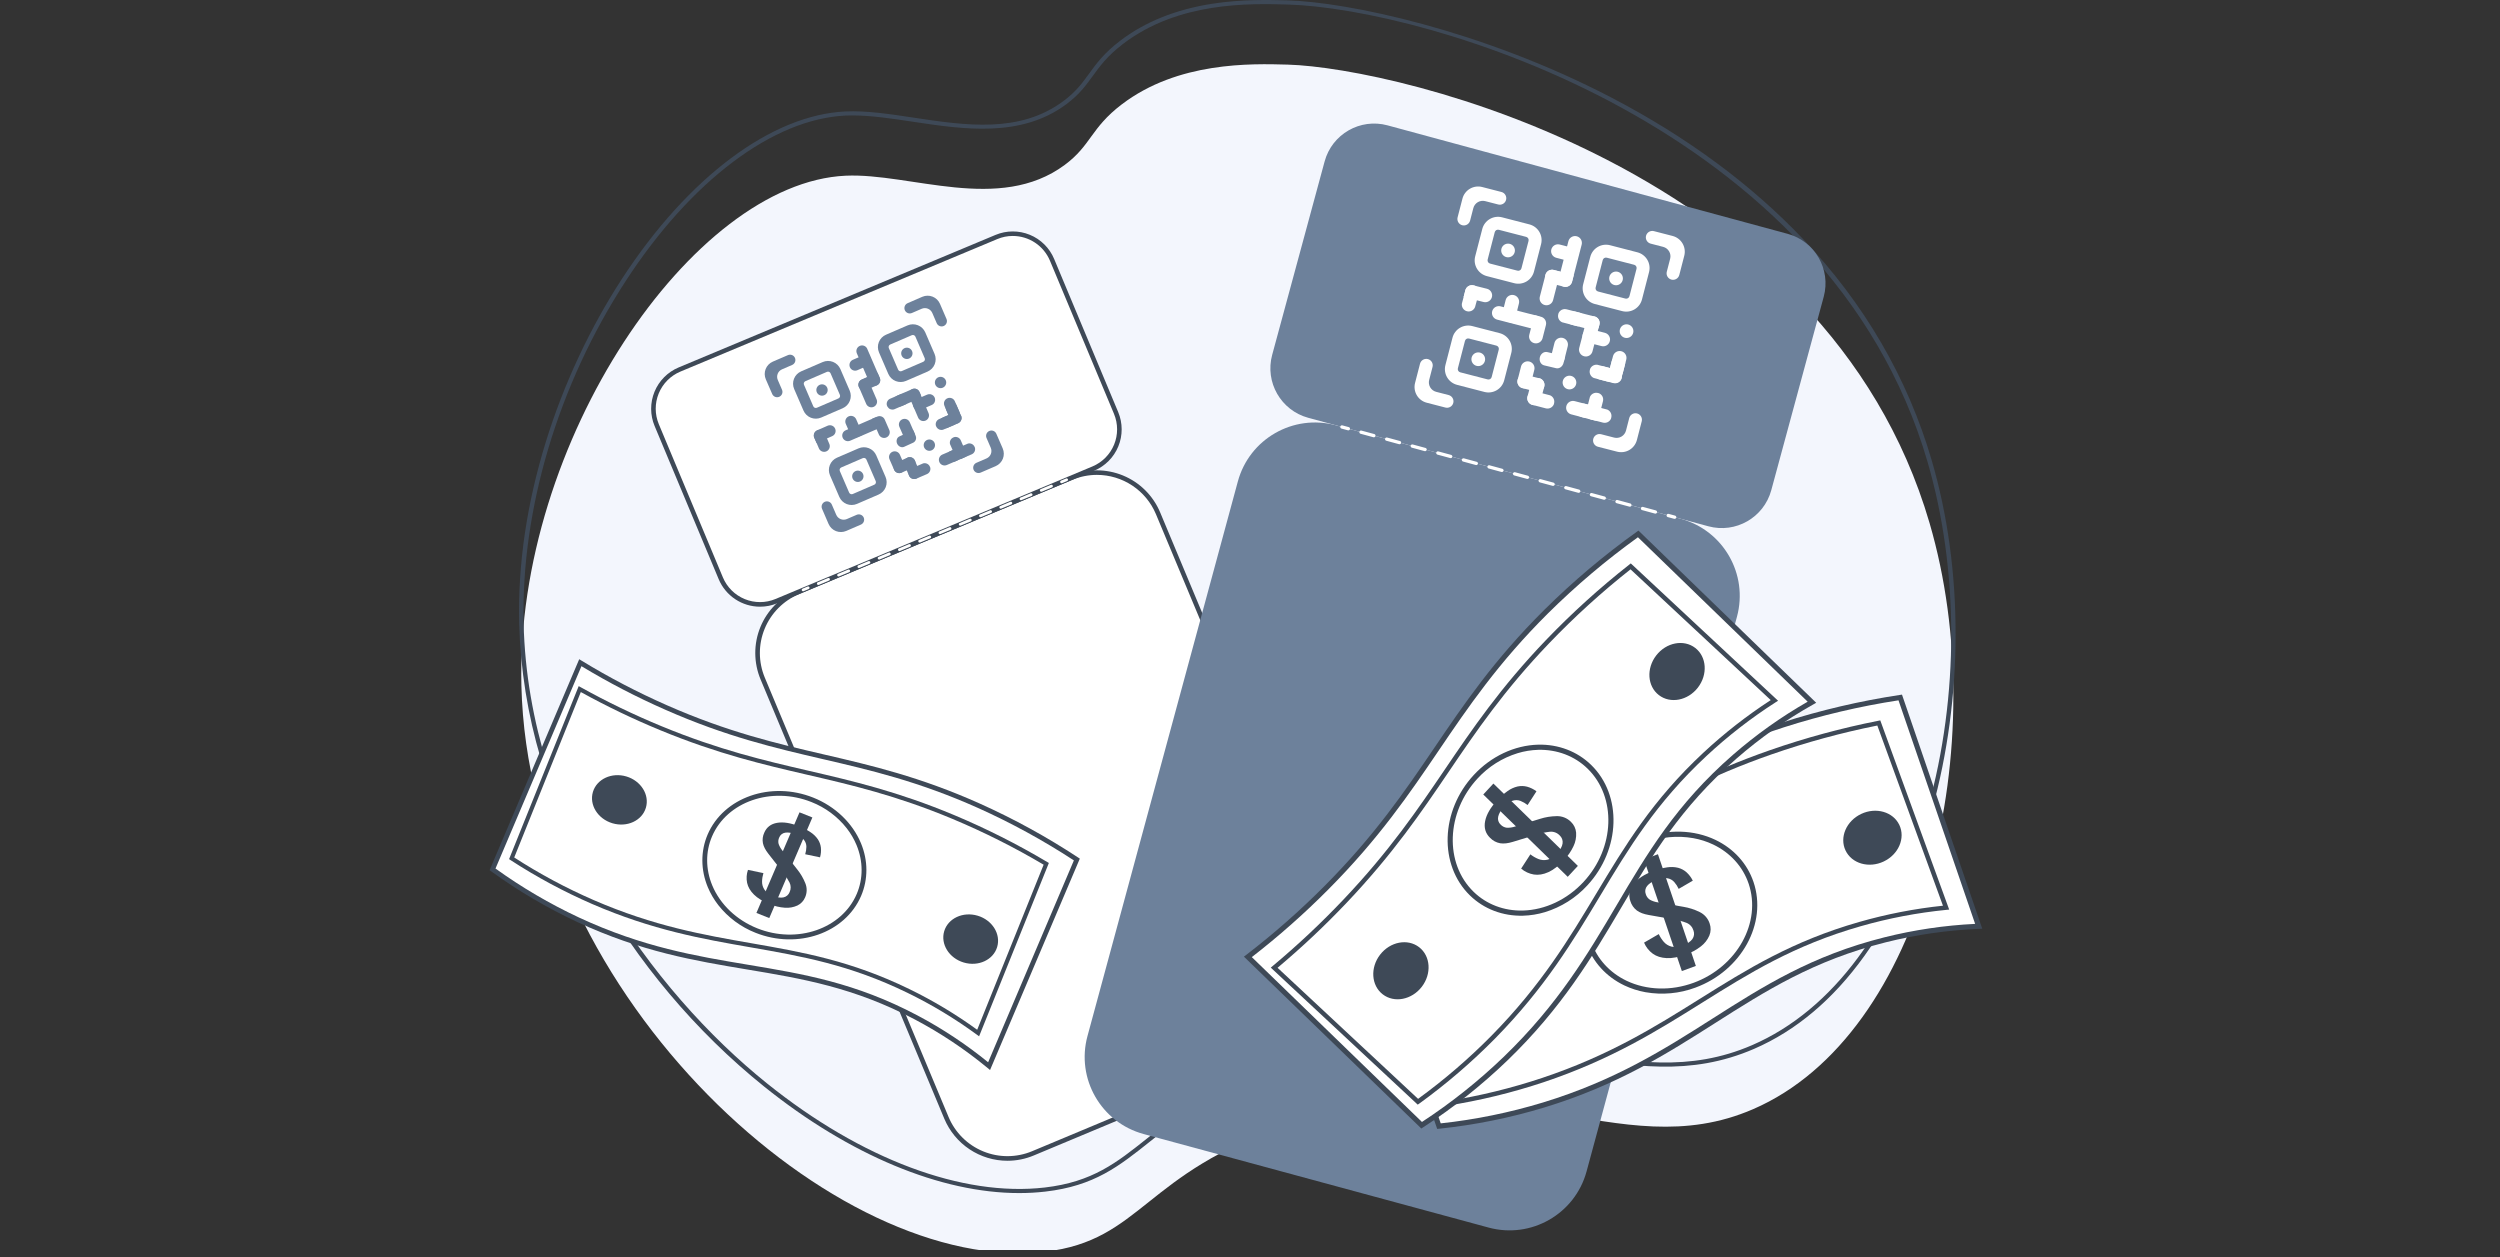 <svg width="344" height="173" viewBox="0 0 344 173" fill="none" xmlns="http://www.w3.org/2000/svg">
<rect x="0" y="0" width="344" height="173" fill="#333333" stroke="none"/>
<g clip-path="url(#clip0_14602_45807)">
<path d="M265.507 71.971C274.365 102.289 264.928 142.35 241.241 152.616C222.502 160.737 206.925 144.974 177.205 154.784C157.408 161.32 157.152 170.683 143.808 172.236C115.09 175.577 72.757 137.277 71.744 94.328C70.954 60.858 95.275 25.142 116.355 24.177C125.25 23.77 137.503 29.369 146.504 22.694C150.159 19.984 150.067 17.631 154.348 14.367C162.088 8.467 172.119 8.748 177.205 8.892C192.338 9.318 251.239 23.133 265.507 71.971Z" fill="#F3F6FD"/>
<path d="M140.237 164.167C129.471 164.167 116.902 158.957 105.147 149.51C95.738 141.948 87.639 132.337 81.732 121.715C78.649 116.202 76.197 110.402 74.418 104.411C72.609 98.338 71.608 92.08 71.437 85.78C71.246 77.681 72.486 69.263 75.122 60.748C77.561 52.868 81.179 45.127 85.586 38.36C94.669 24.405 106.166 15.803 116.34 15.336C119.203 15.206 122.36 15.679 125.703 16.187C132.87 17.269 140.288 18.388 146.313 13.915C148.045 12.631 148.921 11.425 149.846 10.151C150.861 8.75 151.911 7.299 154.154 5.594C157.535 3.016 161.762 1.312 166.718 0.529C170.858 -0.125 174.685 -0.017 177.213 0.054C185.253 0.282 203.77 4.046 221.824 13.475C232.134 18.86 240.954 25.372 248.042 32.83C256.518 41.743 262.491 52.009 265.803 63.34C267.994 70.838 269.099 78.921 269.09 87.364C269.081 95.543 267.968 103.83 265.875 111.329C263.688 119.158 260.544 125.961 256.525 131.551C252.235 137.527 247.132 141.823 241.371 144.32C232.554 148.14 224.564 146.751 215.312 145.142C204.904 143.332 193.106 141.281 177.307 146.497C167.419 149.761 162.538 153.652 158.231 157.083C153.956 160.489 150.58 163.18 143.845 163.963C142.648 164.101 141.443 164.169 140.237 164.167ZM117.329 15.88C117.002 15.88 116.682 15.888 116.369 15.902C106.399 16.358 95.087 24.863 86.11 38.651C76.805 52.945 71.682 70.117 72.05 85.773C72.695 113.123 89.777 136.41 105.547 149.08C118.512 159.499 132.444 164.717 143.769 163.4C150.321 162.638 153.635 159.996 157.832 156.653C161.964 153.36 167.107 149.261 177.101 145.961C193.057 140.695 204.94 142.761 215.424 144.583C224.573 146.18 232.473 147.549 241.111 143.804C252.162 139.013 260.746 127.432 265.282 111.189C269.587 95.767 269.561 78.382 265.212 63.493C251.637 17.032 195.946 1.152 177.195 0.624C171.953 0.477 162.194 0.202 154.541 6.034C152.368 7.692 151.343 9.104 150.353 10.47C149.401 11.783 148.501 13.024 146.695 14.365C140.452 18.991 132.564 17.8 125.608 16.75C122.666 16.306 119.876 15.885 117.329 15.885V15.88Z" fill="#3E4957"/>
<path d="M147.429 65.747L109.828 81.467C105.19 83.406 103.003 88.738 104.942 93.376L130.216 153.825C132.155 158.463 137.486 160.65 142.124 158.711L179.725 142.99C184.363 141.051 186.55 135.72 184.611 131.082L159.338 70.633C157.398 65.995 152.067 63.807 147.429 65.747Z" fill="white"/>
<path d="M138.626 159.723C136.769 159.721 134.954 159.171 133.408 158.142C131.863 157.113 130.655 155.65 129.937 153.938L104.657 93.492C104.179 92.351 103.931 91.127 103.926 89.89C103.921 88.653 104.16 87.427 104.63 86.282C105.099 85.137 105.789 84.096 106.661 83.219C107.533 82.341 108.569 81.643 109.71 81.166L147.309 65.445C149.614 64.484 152.206 64.477 154.517 65.424C156.827 66.372 158.668 68.197 159.635 70.499L184.915 130.945C185.394 132.086 185.642 133.31 185.647 134.547C185.651 135.785 185.412 137.011 184.943 138.155C184.473 139.3 183.783 140.341 182.911 141.219C182.039 142.097 181.002 142.794 179.861 143.271L179.735 142.98L179.861 143.271L142.258 158.989C141.108 159.473 139.873 159.722 138.626 159.723ZM150.933 65.344C149.773 65.344 148.624 65.576 147.554 66.024L109.956 81.746C107.806 82.646 106.101 84.362 105.216 86.519C104.332 88.675 104.34 91.094 105.239 93.244L130.52 153.69C131.419 155.84 133.136 157.545 135.292 158.429C137.448 159.313 139.868 159.305 142.018 158.406L179.615 142.685C180.68 142.239 181.647 141.589 182.46 140.77C183.274 139.951 183.918 138.98 184.356 137.913C184.794 136.845 185.017 135.701 185.013 134.547C185.01 133.393 184.778 132.251 184.333 131.186L159.053 70.741C158.381 69.141 157.253 67.776 155.808 66.816C154.363 65.856 152.667 65.344 150.933 65.344Z" fill="#3E4957"/>
<path d="M137.106 32.618L93.499 50.85C90.52 52.096 89.114 55.521 90.36 58.5L99.175 79.583C100.421 82.563 103.846 83.968 106.825 82.722L150.432 64.49C153.411 63.245 154.816 59.82 153.571 56.84L144.756 35.757C143.51 32.778 140.085 31.372 137.106 32.618Z" fill="white"/>
<path d="M104.585 83.482C103.369 83.482 102.179 83.123 101.167 82.45C100.154 81.776 99.362 80.819 98.892 79.697L90.076 58.621C89.445 57.114 89.439 55.417 90.06 53.906C90.68 52.394 91.875 51.19 93.382 50.559L136.988 32.322C138.495 31.692 140.191 31.687 141.703 32.307C143.215 32.927 144.418 34.123 145.049 35.63L153.865 56.707C154.496 58.215 154.501 59.911 153.881 61.423C153.261 62.934 152.066 64.138 150.559 64.769L106.953 83.006C106.203 83.321 105.398 83.482 104.585 83.482ZM139.364 32.467C138.629 32.466 137.902 32.613 137.226 32.898L93.62 51.133C92.268 51.7 91.196 52.781 90.64 54.138C90.084 55.495 90.09 57.017 90.655 58.37L99.472 79.452C100.039 80.805 101.119 81.878 102.476 82.435C103.834 82.992 105.357 82.987 106.71 82.421L150.316 64.184C151.669 63.618 152.742 62.537 153.299 61.18C153.856 59.822 153.851 58.3 153.286 56.946L144.469 35.864C144.046 34.858 143.337 34 142.429 33.396C141.52 32.791 140.454 32.469 139.364 32.468V32.467Z" fill="#3E4957"/>
<path d="M115.955 56.175L112.988 57.458C112.538 57.652 112.029 57.659 111.574 57.479C111.119 57.298 110.754 56.944 110.559 56.495L109.276 53.526C109.083 53.076 109.075 52.568 109.256 52.113C109.436 51.658 109.79 51.292 110.24 51.098L113.207 49.817C113.656 49.623 114.165 49.616 114.62 49.796C115.075 49.976 115.44 50.33 115.635 50.779L116.918 53.748C117.111 54.197 117.118 54.705 116.938 55.16C116.757 55.615 116.404 55.98 115.955 56.175ZM110.822 52.45C110.731 52.49 110.66 52.564 110.623 52.656C110.587 52.748 110.588 52.851 110.627 52.943L111.91 55.911C111.95 56.002 112.024 56.073 112.116 56.109C112.208 56.145 112.31 56.144 112.402 56.106L115.37 54.824C115.461 54.785 115.533 54.71 115.569 54.618C115.606 54.526 115.605 54.423 115.566 54.331L114.283 51.363C114.243 51.272 114.169 51.2 114.077 51.164C113.985 51.127 113.882 51.128 113.79 51.167L110.822 52.45Z" fill="#6D819B"/>
<path d="M106.338 49.761C105.888 49.956 105.535 50.321 105.354 50.777C105.173 51.232 105.181 51.741 105.374 52.191L106.255 54.215C106.293 54.303 106.348 54.384 106.418 54.451C106.487 54.519 106.569 54.572 106.659 54.608C106.748 54.643 106.844 54.661 106.941 54.66C107.038 54.658 107.133 54.638 107.222 54.599C107.311 54.561 107.391 54.506 107.459 54.436C107.526 54.367 107.579 54.285 107.615 54.195C107.65 54.105 107.668 54.009 107.666 53.912C107.665 53.815 107.644 53.72 107.606 53.631L107.023 52.283C106.907 52.013 106.902 51.708 107.01 51.435C107.117 51.161 107.329 50.942 107.598 50.824L109.002 50.216C109.09 50.178 109.171 50.123 109.238 50.053C109.306 49.984 109.359 49.902 109.395 49.812C109.43 49.723 109.448 49.627 109.447 49.53C109.445 49.433 109.425 49.338 109.387 49.249C109.348 49.16 109.293 49.08 109.223 49.012C109.154 48.945 109.072 48.892 108.982 48.856C108.892 48.821 108.796 48.803 108.699 48.805C108.602 48.806 108.507 48.827 108.418 48.865L106.338 49.761Z" fill="#6D819B"/>
<path d="M137.011 64.137C137.46 63.942 137.814 63.576 137.995 63.121C138.175 62.666 138.168 62.157 137.974 61.707L137.094 59.683C137.017 59.505 136.872 59.364 136.692 59.292C136.511 59.22 136.309 59.223 136.131 59.3C136.042 59.338 135.961 59.393 135.894 59.462C135.827 59.532 135.774 59.614 135.738 59.703C135.702 59.793 135.684 59.889 135.686 59.986C135.687 60.083 135.707 60.178 135.746 60.267L136.329 61.616C136.446 61.886 136.451 62.192 136.343 62.465C136.235 62.739 136.023 62.959 135.753 63.077L134.348 63.684C134.171 63.763 134.031 63.909 133.961 64.09C133.89 64.271 133.894 64.473 133.971 64.651C134.05 64.83 134.196 64.969 134.377 65.04C134.559 65.111 134.761 65.107 134.94 65.029L137.011 64.137Z" fill="#6D819B"/>
<path d="M129.338 41.802C129.144 41.352 128.778 40.998 128.323 40.818C127.868 40.637 127.359 40.645 126.909 40.839L124.884 41.719C124.706 41.797 124.567 41.943 124.496 42.125C124.425 42.306 124.429 42.508 124.507 42.686C124.545 42.775 124.601 42.855 124.67 42.923C124.74 42.99 124.822 43.043 124.912 43.079C125.002 43.114 125.098 43.132 125.195 43.13C125.291 43.129 125.387 43.108 125.476 43.07L126.824 42.487C127.095 42.37 127.401 42.366 127.675 42.475C127.949 42.583 128.168 42.797 128.285 43.067L128.892 44.471C128.969 44.65 129.115 44.792 129.296 44.864C129.478 44.936 129.681 44.933 129.86 44.856C130.038 44.777 130.178 44.631 130.248 44.449C130.319 44.268 130.315 44.066 130.237 43.887L129.338 41.802Z" fill="#6D819B"/>
<path d="M114.01 72.094C114.205 72.544 114.57 72.898 115.025 73.079C115.48 73.259 115.989 73.252 116.439 73.058L118.462 72.184C118.642 72.106 118.783 71.961 118.855 71.779C118.927 71.598 118.925 71.395 118.847 71.215C118.768 71.037 118.622 70.898 118.441 70.827C118.259 70.756 118.057 70.76 117.879 70.838L116.53 71.42C116.26 71.537 115.954 71.542 115.68 71.434C115.406 71.325 115.186 71.112 115.069 70.842L114.461 69.437C114.424 69.347 114.369 69.266 114.3 69.198C114.23 69.129 114.148 69.076 114.058 69.039C113.968 69.003 113.871 68.985 113.774 68.986C113.677 68.988 113.581 69.008 113.492 69.047C113.314 69.125 113.174 69.271 113.103 69.453C113.032 69.634 113.036 69.836 113.114 70.014L114.01 72.094Z" fill="#6D819B"/>
<path d="M113.109 54.445C113.541 54.445 113.89 54.095 113.89 53.664C113.89 53.233 113.541 52.883 113.109 52.883C112.678 52.883 112.328 53.233 112.328 53.664C112.328 54.095 112.678 54.445 113.109 54.445Z" fill="#6D819B"/>
<path d="M120.886 68.054L117.918 69.337C117.468 69.531 116.96 69.538 116.504 69.358C116.049 69.177 115.684 68.823 115.489 68.373L114.206 65.405C114.013 64.955 114.005 64.447 114.186 63.992C114.367 63.536 114.72 63.171 115.17 62.976L118.138 61.694C118.586 61.499 119.094 61.49 119.549 61.669C120.004 61.847 120.37 62.198 120.567 62.646L121.848 65.614C121.946 65.837 121.999 66.078 122.003 66.321C122.008 66.565 121.964 66.807 121.875 67.034C121.785 67.261 121.652 67.468 121.482 67.643C121.313 67.818 121.11 67.957 120.886 68.054ZM115.756 64.322C115.665 64.362 115.594 64.436 115.557 64.529C115.521 64.621 115.522 64.724 115.561 64.815L116.844 67.783C116.884 67.874 116.958 67.945 117.05 67.981C117.142 68.018 117.244 68.017 117.336 67.978L120.304 66.695C120.395 66.656 120.467 66.582 120.503 66.489C120.54 66.397 120.539 66.294 120.5 66.203L119.217 63.234C119.177 63.143 119.103 63.072 119.011 63.035C118.918 62.999 118.815 63 118.724 63.039L115.756 64.322Z" fill="#6D819B"/>
<path d="M118.038 66.318C118.47 66.318 118.819 65.968 118.819 65.537C118.819 65.106 118.47 64.756 118.038 64.756C117.607 64.756 117.257 65.106 117.257 65.537C117.257 65.968 117.607 66.318 118.038 66.318Z" fill="#6D819B"/>
<path d="M127.629 51.132L124.66 52.415C124.211 52.609 123.703 52.616 123.247 52.436C122.792 52.255 122.427 51.902 122.232 51.453L120.949 48.485C120.853 48.261 120.802 48.021 120.799 47.779C120.795 47.535 120.84 47.294 120.93 47.069C121.02 46.843 121.154 46.637 121.323 46.463C121.493 46.289 121.695 46.15 121.919 46.055L124.887 44.772C125.337 44.578 125.845 44.571 126.3 44.752C126.756 44.932 127.121 45.286 127.316 45.735L128.598 48.703C128.791 49.154 128.797 49.663 128.616 50.118C128.434 50.574 128.079 50.938 127.629 51.132ZM122.496 47.407C122.405 47.447 122.334 47.521 122.298 47.613C122.261 47.705 122.262 47.807 122.301 47.898L123.584 50.867C123.624 50.958 123.698 51.029 123.79 51.066C123.882 51.103 123.985 51.102 124.077 51.063L127.044 49.78C127.135 49.74 127.207 49.666 127.243 49.574C127.28 49.481 127.279 49.379 127.24 49.287L125.957 46.319C125.917 46.228 125.843 46.157 125.751 46.12C125.658 46.084 125.555 46.085 125.464 46.124L122.496 47.407Z" fill="#6D819B"/>
<path d="M124.783 49.4C125.214 49.4 125.564 49.05 125.564 48.619C125.564 48.188 125.214 47.838 124.783 47.838C124.352 47.838 124.002 48.188 124.002 48.619C124.002 49.05 124.352 49.4 124.783 49.4Z" fill="#6D819B"/>
<path d="M129.419 53.412C129.85 53.412 130.2 53.062 130.2 52.631C130.2 52.199 129.85 51.85 129.419 51.85C128.987 51.85 128.638 52.199 128.638 52.631C128.638 53.062 128.987 53.412 129.419 53.412Z" fill="#6D819B"/>
<path d="M127.879 62.033C128.311 62.033 128.66 61.683 128.66 61.252C128.66 60.82 128.311 60.471 127.879 60.471C127.448 60.471 127.098 60.82 127.098 61.252C127.098 61.683 127.448 62.033 127.879 62.033Z" fill="#6D819B"/>
<path d="M119.324 47.984L121.059 52C121.099 52.094 121.121 52.195 121.122 52.297C121.124 52.4 121.105 52.501 121.068 52.597C121.03 52.692 120.974 52.779 120.902 52.852C120.831 52.926 120.746 52.985 120.652 53.025C120.558 53.066 120.456 53.088 120.354 53.089C120.252 53.091 120.15 53.072 120.055 53.034C119.959 52.996 119.872 52.94 119.799 52.869C119.725 52.798 119.667 52.712 119.626 52.618L117.894 48.602C117.818 48.413 117.819 48.202 117.896 48.013C117.974 47.825 118.122 47.674 118.309 47.593C118.496 47.512 118.708 47.508 118.898 47.581C119.088 47.654 119.243 47.798 119.328 47.984H119.324Z" fill="#6D819B"/>
<path d="M116.34 59.219L120.355 57.481C120.449 57.435 120.552 57.41 120.657 57.405C120.762 57.4 120.867 57.417 120.965 57.454C121.064 57.491 121.154 57.547 121.23 57.619C121.306 57.692 121.367 57.779 121.409 57.875C121.45 57.971 121.472 58.075 121.473 58.18C121.473 58.285 121.453 58.389 121.412 58.486C121.372 58.583 121.312 58.671 121.237 58.745C121.162 58.818 121.073 58.875 120.975 58.913L116.961 60.651C116.773 60.727 116.562 60.726 116.374 60.649C116.186 60.572 116.035 60.424 115.954 60.237C115.873 60.051 115.868 59.84 115.94 59.65C116.012 59.46 116.156 59.305 116.34 59.219Z" fill="#6D819B"/>
<path d="M119.305 51.906L120.629 54.974C120.706 55.163 120.705 55.374 120.627 55.563C120.55 55.752 120.402 55.902 120.214 55.983C120.027 56.064 119.816 56.068 119.626 55.995C119.435 55.922 119.281 55.778 119.196 55.593L118.182 53.246C118.1 53.056 118.097 52.841 118.173 52.649C118.249 52.456 118.398 52.302 118.588 52.219L119.305 51.906Z" fill="#6D819B"/>
<path d="M120.744 51.285L121.053 52.001C121.135 52.191 121.139 52.406 121.062 52.599C120.986 52.791 120.837 52.946 120.647 53.028L119.203 53.657C119.109 53.698 119.008 53.72 118.905 53.721C118.802 53.723 118.701 53.704 118.605 53.666C118.51 53.629 118.423 53.572 118.349 53.501C118.276 53.43 118.217 53.344 118.176 53.25C118.135 53.156 118.113 53.055 118.112 52.952C118.11 52.85 118.129 52.748 118.167 52.653C118.205 52.557 118.261 52.47 118.332 52.397C118.404 52.323 118.489 52.264 118.583 52.223L120.744 51.285Z" fill="#6D819B"/>
<path d="M119.497 48.58L119.807 49.297C119.888 49.486 119.891 49.7 119.815 49.891C119.74 50.083 119.592 50.237 119.403 50.319L117.958 50.948C117.769 51.025 117.557 51.024 117.369 50.946C117.18 50.869 117.029 50.721 116.949 50.533C116.868 50.346 116.864 50.135 116.936 49.945C117.009 49.754 117.154 49.6 117.339 49.515L119.497 48.58Z" fill="#6D819B"/>
<path d="M118.739 59.818L118.025 60.132C117.931 60.173 117.83 60.196 117.727 60.198C117.625 60.2 117.523 60.183 117.427 60.145C117.332 60.108 117.245 60.053 117.171 59.982C117.097 59.911 117.037 59.826 116.996 59.732L116.367 58.292C116.293 58.104 116.294 57.895 116.37 57.707C116.447 57.52 116.593 57.37 116.778 57.289C116.963 57.207 117.173 57.201 117.363 57.271C117.552 57.34 117.708 57.481 117.796 57.663L118.739 59.818Z" fill="#6D819B"/>
<path d="M114.915 58.982C114.956 59.076 114.979 59.177 114.981 59.279C114.983 59.382 114.966 59.484 114.929 59.579C114.892 59.675 114.836 59.762 114.765 59.836C114.694 59.91 114.61 59.97 114.516 60.011L113.79 60.332L112.362 60.961L112.316 60.859L112.047 60.246C112.03 60.206 112.015 60.163 112.004 60.12C111.959 59.941 111.978 59.752 112.059 59.586C112.139 59.419 112.277 59.287 112.446 59.212L112.565 59.16L113.886 58.577C113.98 58.536 114.081 58.514 114.184 58.512C114.287 58.51 114.389 58.528 114.484 58.566C114.58 58.604 114.667 58.66 114.741 58.731C114.815 58.803 114.874 58.888 114.915 58.982Z" fill="#6D819B"/>
<path d="M113.491 59.613L113.797 60.331L114.106 61.06C114.151 61.155 114.176 61.258 114.18 61.363C114.184 61.468 114.167 61.573 114.129 61.671C114.092 61.769 114.035 61.859 113.962 61.935C113.889 62.01 113.802 62.071 113.705 62.112C113.609 62.153 113.505 62.174 113.4 62.174C113.294 62.174 113.191 62.153 113.094 62.112C112.997 62.071 112.91 62.011 112.837 61.935C112.764 61.859 112.707 61.77 112.67 61.672L112.323 60.858L112.004 60.13C111.959 59.95 111.978 59.761 112.059 59.595C112.139 59.428 112.277 59.296 112.446 59.221L112.565 59.169C112.747 59.119 112.941 59.136 113.111 59.218C113.281 59.299 113.416 59.44 113.491 59.613Z" fill="#6D819B"/>
<path d="M123.447 61.052C123.361 60.868 123.346 60.66 123.403 60.465C123.428 60.376 123.473 60.293 123.533 60.222C123.594 60.151 123.668 60.094 123.753 60.054L124.392 59.764L125.649 59.191L125.696 59.293L125.971 59.902C125.989 59.943 126.004 59.985 126.017 60.028C126.074 60.192 126.069 60.372 126.005 60.533C125.941 60.695 125.82 60.828 125.666 60.908L125.561 60.956L124.399 61.486C124.057 61.639 123.624 61.445 123.447 61.052Z" fill="#6D819B"/>
<path d="M124.384 60.169L124.071 59.454L123.753 58.728C123.669 58.539 123.665 58.324 123.74 58.131C123.815 57.938 123.964 57.782 124.153 57.699C124.343 57.615 124.558 57.611 124.751 57.686C124.944 57.761 125.099 57.91 125.183 58.099L125.537 58.911L125.858 59.64C125.906 59.819 125.888 60.008 125.809 60.175C125.73 60.342 125.595 60.476 125.427 60.552L125.308 60.606C125.127 60.657 124.934 60.64 124.765 60.56C124.595 60.479 124.46 60.34 124.384 60.169Z" fill="#6D819B"/>
<path d="M123.027 64.637L122.714 63.923L122.395 63.197C122.311 63.008 122.307 62.792 122.382 62.599C122.457 62.406 122.606 62.251 122.795 62.168C122.985 62.084 123.2 62.08 123.393 62.155C123.586 62.23 123.741 62.379 123.825 62.568L124.181 63.378L124.501 64.108C124.549 64.286 124.532 64.476 124.453 64.643C124.374 64.81 124.238 64.944 124.07 65.021L123.952 65.075C123.771 65.125 123.578 65.109 123.408 65.028C123.238 64.948 123.103 64.809 123.027 64.637Z" fill="#6D819B"/>
<path d="M125.495 64.407L124.781 64.72L124.057 65.036C123.915 65.098 123.758 65.116 123.606 65.089C123.454 65.062 123.314 64.99 123.203 64.883C123.091 64.776 123.014 64.639 122.981 64.488C122.948 64.337 122.96 64.18 123.016 64.036C123.054 63.941 123.109 63.853 123.18 63.779C123.251 63.706 123.336 63.647 123.43 63.606L124.24 63.25L124.971 62.93C125.15 62.883 125.339 62.901 125.506 62.98C125.673 63.059 125.807 63.195 125.883 63.363L125.937 63.481C125.988 63.663 125.971 63.857 125.89 64.027C125.809 64.197 125.668 64.332 125.495 64.407Z" fill="#6D819B"/>
<path d="M125.891 63.378L126.198 64.095L126.511 64.825C126.572 64.966 126.589 65.123 126.561 65.274C126.533 65.426 126.46 65.566 126.352 65.676C126.245 65.787 126.107 65.863 125.956 65.895C125.806 65.927 125.649 65.914 125.505 65.857C125.41 65.819 125.323 65.763 125.249 65.691C125.176 65.62 125.118 65.534 125.078 65.439L124.728 64.627L124.415 63.894C124.368 63.715 124.387 63.526 124.467 63.359C124.547 63.193 124.684 63.061 124.853 62.986L124.972 62.933C125.153 62.884 125.346 62.903 125.515 62.984C125.683 63.066 125.817 63.206 125.891 63.378Z" fill="#6D819B"/>
<path d="M127.552 65.234L126.835 65.542L126.105 65.855C125.963 65.916 125.807 65.933 125.655 65.905C125.504 65.876 125.364 65.804 125.254 65.696C125.143 65.589 125.067 65.451 125.035 65.3C125.003 65.149 125.016 64.992 125.073 64.849C125.11 64.754 125.167 64.667 125.238 64.593C125.31 64.52 125.396 64.461 125.49 64.421L126.303 64.072L127.035 63.757C127.214 63.711 127.403 63.73 127.57 63.81C127.736 63.891 127.869 64.027 127.944 64.196L127.997 64.314C128.046 64.496 128.027 64.688 127.946 64.857C127.864 65.026 127.724 65.16 127.552 65.234Z" fill="#6D819B"/>
<path d="M131.712 63.372L130.995 63.679L130.266 63.992C130.076 64.069 129.864 64.069 129.675 63.991C129.486 63.914 129.335 63.765 129.254 63.577C129.173 63.389 129.169 63.177 129.243 62.986C129.317 62.796 129.463 62.642 129.649 62.557L130.463 62.208L131.195 61.894C131.374 61.848 131.564 61.866 131.73 61.946C131.897 62.026 132.029 62.163 132.104 62.332L132.157 62.458C132.205 62.638 132.186 62.83 132.104 62.997C132.022 63.165 131.883 63.298 131.712 63.372Z" fill="#6D819B"/>
<path d="M133.698 62.52L132.987 62.821L132.257 63.135C132.116 63.195 131.959 63.212 131.808 63.184C131.656 63.156 131.516 63.083 131.406 62.975C131.295 62.868 131.219 62.73 131.187 62.579C131.155 62.429 131.168 62.272 131.225 62.128C131.263 62.033 131.319 61.946 131.391 61.873C131.462 61.799 131.548 61.741 131.642 61.701L132.455 61.351L133.187 61.037C133.366 60.99 133.556 61.009 133.722 61.089C133.889 61.17 134.021 61.307 134.096 61.476L134.149 61.594C134.199 61.777 134.181 61.971 134.098 62.142C134.015 62.312 133.873 62.446 133.698 62.52Z" fill="#6D819B"/>
<path d="M132.807 62.897L132.09 63.205L131.361 63.517C131.172 63.594 130.96 63.594 130.771 63.516C130.581 63.439 130.43 63.29 130.35 63.102C130.269 62.914 130.265 62.702 130.339 62.511C130.413 62.321 130.559 62.167 130.745 62.082L131.559 61.734L132.291 61.419C132.47 61.373 132.659 61.392 132.826 61.472C132.992 61.553 133.125 61.689 133.2 61.858L133.253 61.977C133.302 62.158 133.284 62.351 133.202 62.52C133.12 62.689 132.979 62.823 132.807 62.897Z" fill="#6D819B"/>
<path d="M132.203 60.591L132.513 61.307L132.828 62.035C132.904 62.224 132.903 62.435 132.826 62.623C132.748 62.811 132.601 62.962 132.414 63.042C132.228 63.123 132.017 63.128 131.827 63.056C131.636 62.984 131.482 62.841 131.396 62.657L131.044 61.844L130.723 61.113C130.676 60.935 130.694 60.745 130.774 60.578C130.853 60.412 130.989 60.279 131.158 60.203L131.276 60.15C131.458 60.099 131.652 60.116 131.822 60.197C131.993 60.278 132.128 60.418 132.203 60.591Z" fill="#6D819B"/>
<path d="M126.526 53.952L126.69 54.329C126.639 54.487 126.553 54.633 126.439 54.754C126.325 54.875 126.186 54.97 126.031 55.031L125.402 55.301L125.084 55.438L124.132 55.855C123.611 56.08 123.051 55.941 122.881 55.544C122.841 55.442 122.825 55.332 122.835 55.222C122.846 55.113 122.881 55.008 122.939 54.915C123.071 54.689 123.274 54.512 123.515 54.412L124.583 53.949L125.398 53.596L125.545 53.533C125.667 53.495 125.795 53.477 125.923 53.479C126.056 53.498 126.181 53.553 126.287 53.636C126.393 53.718 126.475 53.827 126.526 53.952Z" fill="#6D819B"/>
<path d="M127.148 55.39L127.311 55.767L127.452 56.106L127.764 56.834C127.807 56.928 127.831 57.031 127.833 57.135C127.836 57.238 127.818 57.342 127.781 57.438C127.743 57.535 127.687 57.624 127.615 57.698C127.543 57.773 127.456 57.833 127.361 57.874C127.266 57.915 127.163 57.936 127.059 57.937C126.955 57.938 126.852 57.918 126.756 57.879C126.66 57.839 126.573 57.781 126.5 57.707C126.426 57.634 126.368 57.546 126.329 57.45L126.025 56.74L125.981 56.636L125.666 55.904C125.625 55.742 125.636 55.571 125.699 55.415C125.762 55.26 125.873 55.129 126.016 55.042C126.045 55.025 126.075 55.009 126.105 54.995L126.225 54.942C126.406 54.894 126.599 54.913 126.767 54.995C126.936 55.077 127.07 55.217 127.144 55.389L127.148 55.39Z" fill="#6D819B"/>
<path d="M126.528 53.95L126.691 54.327L126.836 54.664L127.148 55.393C127.19 55.487 127.214 55.589 127.217 55.693C127.22 55.797 127.202 55.9 127.164 55.997C127.127 56.094 127.07 56.182 126.998 56.257C126.926 56.332 126.84 56.391 126.744 56.432C126.649 56.473 126.546 56.495 126.442 56.496C126.338 56.496 126.236 56.477 126.139 56.437C126.043 56.398 125.956 56.34 125.883 56.266C125.81 56.193 125.752 56.105 125.712 56.009L125.408 55.3L125.364 55.195L125.05 54.463C125.008 54.301 125.019 54.129 125.082 53.974C125.145 53.819 125.256 53.688 125.399 53.6C125.428 53.583 125.458 53.568 125.489 53.554L125.607 53.501C125.788 53.453 125.981 53.471 126.15 53.553C126.319 53.635 126.453 53.775 126.528 53.947V53.95Z" fill="#6D819B"/>
<path d="M126.146 54.917L126.523 54.754L126.859 54.609L127.587 54.296C127.729 54.235 127.886 54.217 128.037 54.245C128.189 54.274 128.329 54.346 128.44 54.454C128.55 54.561 128.627 54.699 128.659 54.85C128.691 55.001 128.678 55.158 128.621 55.302C128.584 55.397 128.528 55.483 128.457 55.557C128.386 55.63 128.301 55.688 128.207 55.728L127.498 56.034L127.395 56.078L126.663 56.394C126.5 56.435 126.329 56.424 126.174 56.361C126.018 56.298 125.887 56.187 125.8 56.044C125.782 56.015 125.767 55.986 125.753 55.955L125.7 55.836C125.672 55.733 125.665 55.625 125.682 55.52C125.701 55.388 125.754 55.263 125.835 55.157C125.916 55.052 126.023 54.969 126.146 54.917Z" fill="#6D819B"/>
<path d="M122.482 54.865L122.859 54.701L123.196 54.556L123.924 54.243C124.019 54.2 124.121 54.177 124.225 54.174C124.329 54.171 124.432 54.189 124.529 54.227C124.626 54.264 124.714 54.321 124.789 54.393C124.863 54.465 124.923 54.551 124.964 54.647C125.005 54.742 125.027 54.845 125.027 54.949C125.028 55.052 125.008 55.155 124.969 55.252C124.93 55.347 124.871 55.435 124.798 55.508C124.724 55.581 124.637 55.639 124.541 55.678L123.834 55.98L123.731 56.026L122.999 56.34C122.836 56.382 122.665 56.37 122.51 56.307C122.354 56.245 122.223 56.133 122.136 55.99C122.118 55.962 122.103 55.933 122.089 55.902L122.036 55.783C121.987 55.602 122.005 55.408 122.087 55.239C122.169 55.07 122.309 54.936 122.482 54.862V54.865Z" fill="#6D819B"/>
<path d="M129.228 57.663L129.605 57.5L129.942 57.355L130.67 57.042C130.765 56.997 130.868 56.972 130.973 56.967C131.078 56.963 131.182 56.98 131.28 57.017C131.378 57.054 131.468 57.111 131.544 57.183C131.62 57.256 131.68 57.343 131.722 57.439C131.763 57.535 131.785 57.639 131.785 57.744C131.786 57.849 131.765 57.953 131.725 58.049C131.684 58.146 131.625 58.234 131.55 58.307C131.475 58.38 131.386 58.438 131.288 58.476L130.579 58.781L130.474 58.827L129.742 59.141C129.58 59.183 129.409 59.171 129.253 59.108C129.098 59.045 128.967 58.934 128.879 58.791C128.862 58.763 128.847 58.733 128.833 58.703L128.78 58.584C128.731 58.402 128.749 58.209 128.831 58.04C128.913 57.871 129.053 57.737 129.225 57.663H129.228Z" fill="#6D819B"/>
<path d="M129.78 57.427L130.157 57.263L130.494 57.117L131.222 56.804C131.413 56.722 131.629 56.719 131.822 56.796C132.015 56.873 132.169 57.023 132.252 57.214C132.334 57.404 132.337 57.62 132.26 57.813C132.183 58.006 132.033 58.161 131.842 58.243L131.133 58.549L131.028 58.593L130.296 58.907C130.134 58.949 129.963 58.938 129.808 58.875C129.652 58.813 129.521 58.702 129.434 58.559C129.417 58.53 129.401 58.5 129.387 58.469L129.334 58.351C129.285 58.17 129.303 57.977 129.385 57.808C129.467 57.639 129.607 57.505 129.78 57.431V57.427Z" fill="#6D819B"/>
<path d="M130.573 57.27L130.408 56.893L130.262 56.557L129.948 55.829C129.886 55.687 129.869 55.53 129.897 55.378C129.925 55.226 129.997 55.086 130.105 54.975C130.213 54.864 130.351 54.788 130.502 54.755C130.653 54.723 130.81 54.736 130.954 54.794C131.049 54.831 131.137 54.887 131.21 54.959C131.284 55.03 131.343 55.116 131.383 55.21L131.69 55.918L131.734 56.021L132.051 56.753C132.093 56.916 132.082 57.087 132.019 57.242C131.957 57.398 131.845 57.529 131.702 57.616C131.674 57.634 131.645 57.65 131.614 57.664L131.488 57.717C131.307 57.766 131.114 57.748 130.945 57.666C130.776 57.585 130.642 57.445 130.568 57.273L130.573 57.27Z" fill="#6D819B"/>
<path d="M130.811 57.822L130.646 57.444L130.5 57.111L130.186 56.384C130.145 56.29 130.123 56.189 130.122 56.086C130.12 55.984 130.139 55.882 130.177 55.786C130.214 55.691 130.27 55.604 130.342 55.53C130.413 55.457 130.498 55.398 130.593 55.357C130.687 55.316 130.788 55.295 130.891 55.293C130.993 55.291 131.095 55.31 131.19 55.348C131.286 55.386 131.373 55.442 131.446 55.513C131.52 55.585 131.579 55.67 131.62 55.764L131.926 56.473L131.97 56.577L132.287 57.307C132.33 57.47 132.319 57.641 132.256 57.797C132.193 57.952 132.082 58.084 131.939 58.171C131.911 58.189 131.881 58.204 131.851 58.218L131.725 58.271C131.622 58.299 131.514 58.306 131.408 58.289C131.277 58.27 131.153 58.216 131.048 58.134C130.944 58.052 130.862 57.944 130.811 57.822Z" fill="#6D819B"/>
<path d="M119.995 57.633L120.712 57.322C120.901 57.24 121.116 57.236 121.308 57.312C121.501 57.388 121.655 57.537 121.738 57.727L122.367 59.171C122.408 59.265 122.429 59.366 122.431 59.469C122.433 59.571 122.414 59.673 122.376 59.768C122.339 59.864 122.283 59.951 122.211 60.024C122.14 60.098 122.055 60.157 121.96 60.197C121.867 60.239 121.765 60.261 121.663 60.263C121.56 60.264 121.458 60.245 121.363 60.207C121.268 60.17 121.181 60.114 121.107 60.042C121.034 59.971 120.975 59.886 120.934 59.792L119.995 57.633Z" fill="#6D819B"/>
<path d="M110.507 81.365C110.47 81.365 110.433 81.354 110.402 81.334C110.371 81.313 110.347 81.284 110.332 81.249C110.322 81.226 110.316 81.201 110.315 81.176C110.315 81.15 110.32 81.125 110.329 81.102C110.339 81.078 110.353 81.057 110.371 81.039C110.389 81.021 110.41 81.007 110.434 80.998L111.129 80.706C111.176 80.687 111.228 80.686 111.274 80.706C111.32 80.725 111.357 80.761 111.377 80.807C111.396 80.853 111.396 80.906 111.377 80.952C111.358 80.998 111.322 81.035 111.275 81.055L110.579 81.345C110.556 81.356 110.532 81.363 110.507 81.365Z" fill="white"/>
<path d="M112.598 80.492C112.554 80.493 112.511 80.478 112.477 80.45C112.443 80.423 112.42 80.384 112.411 80.341C112.402 80.298 112.409 80.253 112.43 80.214C112.451 80.176 112.484 80.145 112.525 80.129L113.92 79.547C113.943 79.535 113.968 79.528 113.994 79.526C114.02 79.524 114.047 79.528 114.071 79.537C114.096 79.546 114.118 79.56 114.137 79.578C114.156 79.596 114.17 79.618 114.181 79.642C114.191 79.666 114.195 79.692 114.195 79.718C114.195 79.744 114.189 79.769 114.178 79.793C114.167 79.817 114.151 79.838 114.132 79.855C114.112 79.873 114.089 79.886 114.064 79.894L112.671 80.477C112.648 80.487 112.623 80.492 112.598 80.492ZM115.386 79.325C115.343 79.325 115.301 79.31 115.267 79.282C115.234 79.255 115.211 79.216 115.202 79.174C115.194 79.131 115.2 79.087 115.22 79.049C115.241 79.01 115.273 78.98 115.313 78.963L116.708 78.379C116.754 78.36 116.806 78.36 116.853 78.379C116.899 78.398 116.936 78.434 116.955 78.481C116.975 78.527 116.975 78.579 116.956 78.625C116.937 78.672 116.9 78.709 116.854 78.728L115.459 79.311C115.436 79.321 115.411 79.326 115.386 79.325ZM118.176 78.159C118.133 78.159 118.091 78.144 118.057 78.116C118.024 78.089 118.001 78.05 117.992 78.008C117.983 77.965 117.99 77.921 118.01 77.883C118.03 77.844 118.063 77.814 118.103 77.797L119.498 77.213C119.544 77.194 119.596 77.194 119.642 77.213C119.689 77.232 119.726 77.269 119.745 77.315C119.764 77.361 119.765 77.413 119.746 77.459C119.727 77.506 119.69 77.543 119.644 77.562L118.249 78.144C118.226 78.154 118.201 78.159 118.176 78.159ZM120.964 76.993C120.92 76.994 120.878 76.979 120.844 76.951C120.809 76.924 120.786 76.885 120.777 76.842C120.769 76.799 120.775 76.754 120.796 76.715C120.817 76.677 120.851 76.646 120.891 76.63L122.286 76.048C122.309 76.036 122.335 76.029 122.36 76.028C122.386 76.027 122.412 76.031 122.436 76.04C122.46 76.049 122.482 76.062 122.501 76.08C122.52 76.098 122.534 76.12 122.544 76.143C122.554 76.167 122.559 76.193 122.559 76.219C122.559 76.244 122.553 76.27 122.543 76.293C122.532 76.317 122.517 76.338 122.498 76.356C122.479 76.373 122.457 76.386 122.432 76.395L121.039 76.985C121.015 76.993 120.989 76.996 120.964 76.993ZM123.754 75.826C123.711 75.826 123.669 75.811 123.635 75.783C123.602 75.756 123.579 75.717 123.57 75.675C123.562 75.632 123.568 75.588 123.588 75.55C123.608 75.511 123.641 75.481 123.681 75.464L125.076 74.88C125.122 74.861 125.174 74.861 125.22 74.88C125.267 74.899 125.304 74.936 125.323 74.982C125.342 75.028 125.343 75.08 125.324 75.126C125.305 75.173 125.268 75.21 125.222 75.229L123.827 75.812C123.804 75.822 123.779 75.826 123.754 75.826ZM126.544 74.66C126.506 74.66 126.47 74.649 126.439 74.629C126.408 74.608 126.383 74.579 126.369 74.545C126.358 74.522 126.353 74.496 126.352 74.471C126.352 74.446 126.356 74.421 126.366 74.397C126.375 74.374 126.39 74.352 126.408 74.334C126.426 74.316 126.447 74.302 126.471 74.293L127.864 73.715C127.887 73.705 127.912 73.7 127.937 73.7C127.961 73.7 127.986 73.704 128.009 73.714C128.032 73.723 128.053 73.737 128.07 73.755C128.088 73.772 128.102 73.793 128.111 73.816C128.121 73.839 128.126 73.863 128.126 73.888C128.126 73.913 128.121 73.937 128.112 73.96C128.103 73.983 128.089 74.004 128.071 74.022C128.054 74.039 128.033 74.053 128.01 74.063L126.615 74.645C126.593 74.655 126.568 74.66 126.544 74.66ZM129.332 73.494C129.289 73.493 129.247 73.478 129.214 73.45C129.181 73.422 129.158 73.384 129.15 73.342C129.141 73.299 129.148 73.256 129.168 73.217C129.187 73.179 129.22 73.148 129.259 73.131L130.654 72.547C130.7 72.528 130.752 72.528 130.799 72.547C130.845 72.566 130.882 72.602 130.901 72.649C130.92 72.695 130.921 72.747 130.902 72.793C130.883 72.84 130.846 72.876 130.8 72.896L129.405 73.479C129.382 73.489 129.357 73.494 129.332 73.494ZM132.122 72.331C132.078 72.331 132.036 72.316 132.003 72.288C131.969 72.26 131.946 72.222 131.938 72.18C131.929 72.137 131.936 72.093 131.956 72.054C131.976 72.016 132.009 71.986 132.049 71.969L133.442 71.385C133.465 71.376 133.49 71.371 133.515 71.371C133.539 71.37 133.564 71.375 133.587 71.385C133.61 71.394 133.631 71.408 133.648 71.425C133.666 71.443 133.68 71.463 133.69 71.486C133.699 71.509 133.704 71.534 133.704 71.559C133.704 71.583 133.7 71.608 133.69 71.631C133.681 71.654 133.667 71.675 133.649 71.692C133.632 71.71 133.611 71.724 133.588 71.734L132.193 72.317C132.171 72.326 132.146 72.331 132.122 72.331ZM134.91 71.165C134.866 71.165 134.824 71.151 134.789 71.123C134.755 71.095 134.732 71.057 134.723 71.013C134.715 70.971 134.721 70.926 134.742 70.887C134.763 70.848 134.797 70.818 134.837 70.802L136.232 70.219C136.255 70.209 136.28 70.204 136.305 70.204C136.33 70.203 136.355 70.208 136.378 70.217C136.402 70.227 136.423 70.24 136.441 70.258C136.459 70.275 136.473 70.296 136.483 70.319C136.493 70.342 136.498 70.367 136.499 70.392C136.499 70.417 136.494 70.442 136.485 70.465C136.476 70.489 136.462 70.51 136.444 70.528C136.427 70.546 136.406 70.56 136.383 70.57L134.988 71.153C134.963 71.161 134.937 71.164 134.91 71.161V71.165ZM137.7 69.998C137.656 69.998 137.614 69.983 137.581 69.955C137.547 69.927 137.524 69.889 137.516 69.847C137.507 69.804 137.514 69.76 137.534 69.721C137.554 69.683 137.587 69.653 137.627 69.636L139.024 69.048C139.047 69.039 139.072 69.034 139.096 69.034C139.121 69.034 139.146 69.038 139.169 69.048C139.192 69.057 139.213 69.071 139.23 69.088C139.248 69.106 139.262 69.127 139.271 69.15C139.281 69.172 139.286 69.197 139.286 69.222C139.286 69.247 139.281 69.271 139.272 69.294C139.263 69.317 139.249 69.338 139.231 69.356C139.214 69.373 139.193 69.387 139.17 69.397L137.777 69.98C137.752 69.99 137.726 69.995 137.7 69.994V69.998ZM140.488 68.832C140.445 68.832 140.403 68.817 140.369 68.789C140.336 68.761 140.313 68.723 140.304 68.681C140.296 68.638 140.302 68.594 140.322 68.555C140.343 68.517 140.375 68.487 140.415 68.47L141.81 67.886C141.856 67.867 141.908 67.867 141.955 67.886C142.001 67.905 142.038 67.941 142.057 67.987C142.077 68.034 142.077 68.086 142.058 68.132C142.039 68.178 142.002 68.215 141.956 68.234L140.561 68.809C140.538 68.82 140.514 68.827 140.488 68.828V68.832ZM143.278 67.666C143.234 67.666 143.191 67.652 143.157 67.624C143.123 67.596 143.1 67.558 143.091 67.514C143.082 67.471 143.089 67.427 143.11 67.388C143.131 67.349 143.164 67.319 143.205 67.303L144.6 66.72C144.623 66.708 144.648 66.701 144.674 66.7C144.7 66.698 144.726 66.702 144.751 66.711C144.775 66.72 144.798 66.734 144.817 66.751C144.836 66.769 144.85 66.791 144.86 66.815C144.87 66.839 144.875 66.865 144.875 66.891C144.874 66.917 144.869 66.943 144.858 66.967C144.847 66.99 144.831 67.012 144.812 67.029C144.792 67.046 144.769 67.059 144.744 67.067L143.351 67.651C143.328 67.659 143.303 67.663 143.278 67.662V67.666Z" fill="white"/>
<path d="M146.067 66.495C146.024 66.495 145.982 66.479 145.948 66.452C145.915 66.424 145.892 66.386 145.883 66.343C145.875 66.301 145.881 66.257 145.901 66.218C145.921 66.18 145.954 66.15 145.994 66.133L146.696 65.841C146.719 65.831 146.743 65.826 146.768 65.826C146.793 65.826 146.818 65.831 146.84 65.84C146.863 65.85 146.884 65.864 146.902 65.881C146.92 65.898 146.934 65.919 146.943 65.942C146.953 65.965 146.958 65.99 146.958 66.014C146.958 66.039 146.953 66.064 146.944 66.087C146.934 66.11 146.92 66.13 146.903 66.148C146.885 66.166 146.865 66.18 146.842 66.189L146.145 66.481C146.12 66.491 146.094 66.496 146.067 66.495Z" fill="white"/>
<path d="M231.276 71.39L183.807 58.52C177.95 56.932 171.916 60.392 170.328 66.248L149.636 142.565C148.048 148.421 151.509 154.456 157.365 156.044L204.835 168.914C210.691 170.502 216.725 167.042 218.313 161.186L239.005 84.868C240.593 79.012 237.133 72.978 231.276 71.39Z" fill="#6D819B"/>
<path d="M245.98 32.176L190.926 17.249C187.164 16.229 183.288 18.452 182.268 22.214L175.051 48.832C174.031 52.594 176.254 56.47 180.015 57.49L235.07 72.417C238.831 73.437 242.708 71.214 243.728 67.453L250.945 40.834C251.965 37.072 249.742 33.196 245.98 32.176Z" fill="#6D819B"/>
<path d="M208.36 38.969L204.587 37.992C204.014 37.844 203.524 37.474 203.224 36.965C202.924 36.456 202.838 35.848 202.986 35.276L203.963 31.502C204.112 30.93 204.481 30.441 204.991 30.141C205.5 29.841 206.107 29.755 206.68 29.902L210.453 30.878C211.024 31.028 211.513 31.397 211.813 31.905C212.113 32.414 212.2 33.02 212.054 33.593L211.077 37.366C210.929 37.938 210.559 38.429 210.05 38.73C209.541 39.03 208.933 39.117 208.36 38.969ZM206.229 31.618C206.113 31.588 205.99 31.606 205.887 31.666C205.784 31.727 205.709 31.826 205.678 31.942L204.701 35.716C204.672 35.832 204.689 35.955 204.751 36.058C204.812 36.161 204.911 36.236 205.027 36.267L208.8 37.244C208.916 37.274 209.039 37.256 209.143 37.195C209.246 37.135 209.321 37.035 209.351 36.919L210.328 33.146C210.358 33.03 210.34 32.906 210.279 32.803C210.218 32.7 210.119 32.624 210.003 32.594L206.229 31.618Z" fill="white"/>
<path d="M203.949 25.733C203.376 25.585 202.768 25.671 202.259 25.971C201.75 26.271 201.38 26.761 201.232 27.334L200.565 29.911C200.506 30.139 200.541 30.381 200.66 30.584C200.78 30.787 200.975 30.935 201.203 30.994C201.431 31.052 201.673 31.018 201.876 30.898C202.079 30.778 202.227 30.583 202.286 30.355L202.73 28.638C202.774 28.468 202.851 28.307 202.957 28.167C203.063 28.026 203.196 27.907 203.348 27.818C203.5 27.729 203.668 27.67 203.842 27.646C204.017 27.621 204.194 27.632 204.365 27.676L206.153 28.137C206.266 28.167 206.384 28.174 206.5 28.157C206.615 28.141 206.727 28.102 206.827 28.043C206.928 27.984 207.016 27.905 207.086 27.812C207.156 27.719 207.207 27.613 207.236 27.5C207.266 27.387 207.272 27.269 207.256 27.154C207.24 27.038 207.201 26.927 207.142 26.826C207.083 26.726 207.004 26.638 206.911 26.567C206.818 26.497 206.712 26.446 206.599 26.417L203.949 25.733Z" fill="white"/>
<path d="M222.519 62.151C223.092 62.298 223.699 62.212 224.208 61.912C224.717 61.611 225.087 61.122 225.236 60.55L225.902 57.973C225.961 57.744 225.926 57.502 225.807 57.299C225.687 57.096 225.492 56.949 225.263 56.89C225.151 56.861 225.033 56.854 224.917 56.87C224.802 56.886 224.691 56.925 224.59 56.984C224.49 57.043 224.402 57.122 224.332 57.215C224.262 57.308 224.211 57.414 224.182 57.528L223.738 59.249C223.648 59.594 223.426 59.889 223.12 60.069C222.813 60.25 222.447 60.301 222.103 60.213L220.315 59.75C220.087 59.691 219.845 59.725 219.642 59.845C219.439 59.964 219.292 60.16 219.233 60.388C219.203 60.501 219.196 60.618 219.213 60.734C219.229 60.849 219.268 60.961 219.327 61.061C219.386 61.162 219.465 61.25 219.558 61.32C219.651 61.39 219.757 61.441 219.87 61.471L222.519 62.151Z" fill="white"/>
<path d="M231.756 35.187C231.903 34.614 231.817 34.007 231.517 33.498C231.217 32.988 230.727 32.618 230.155 32.469L227.578 31.804C227.465 31.774 227.348 31.768 227.232 31.784C227.116 31.8 227.005 31.839 226.905 31.898C226.804 31.957 226.716 32.036 226.646 32.129C226.576 32.222 226.524 32.328 226.495 32.441C226.466 32.554 226.459 32.672 226.475 32.788C226.492 32.903 226.53 33.015 226.59 33.115C226.649 33.216 226.727 33.304 226.821 33.374C226.914 33.444 227.02 33.495 227.133 33.525L228.85 33.968C229.194 34.057 229.489 34.28 229.67 34.587C229.851 34.893 229.902 35.259 229.813 35.603L229.35 37.392C229.292 37.62 229.326 37.862 229.446 38.065C229.565 38.267 229.76 38.414 229.988 38.474C230.101 38.503 230.219 38.51 230.334 38.494C230.45 38.477 230.561 38.439 230.662 38.379C230.762 38.32 230.85 38.242 230.92 38.148C230.991 38.055 231.042 37.949 231.071 37.836L231.756 35.187Z" fill="white"/>
<path d="M194.711 52.697C194.564 53.269 194.649 53.877 194.95 54.386C195.25 54.896 195.74 55.265 196.312 55.413L198.889 56.08C199.118 56.139 199.36 56.105 199.563 55.985C199.766 55.866 199.913 55.67 199.972 55.442C200.031 55.214 199.996 54.972 199.877 54.769C199.757 54.566 199.562 54.419 199.333 54.359L197.617 53.916C197.446 53.871 197.286 53.794 197.145 53.688C197.004 53.582 196.886 53.449 196.797 53.297C196.707 53.146 196.649 52.978 196.624 52.803C196.6 52.629 196.61 52.451 196.654 52.281L197.117 50.492C197.176 50.264 197.141 50.022 197.022 49.819C196.902 49.615 196.706 49.468 196.478 49.409C196.25 49.35 196.008 49.384 195.805 49.504C195.602 49.623 195.455 49.819 195.395 50.047L194.711 52.697Z" fill="white"/>
<path d="M207.508 35.41C208.029 35.41 208.452 34.988 208.452 34.467C208.452 33.946 208.029 33.523 207.508 33.523C206.987 33.523 206.565 33.946 206.565 34.467C206.565 34.988 206.987 35.41 207.508 35.41Z" fill="white"/>
<path d="M204.261 53.933L200.488 52.955C199.916 52.806 199.426 52.437 199.126 51.928C198.826 51.418 198.741 50.811 198.888 50.239L199.864 46.465C200.013 45.893 200.382 45.403 200.892 45.103C201.401 44.803 202.009 44.718 202.582 44.866L206.355 45.842C206.927 45.99 207.417 46.36 207.716 46.869C208.016 47.379 208.102 47.986 207.955 48.558L206.978 52.331C206.829 52.904 206.46 53.394 205.95 53.694C205.441 53.994 204.833 54.08 204.261 53.933ZM202.131 46.581C202.074 46.566 202.014 46.563 201.955 46.571C201.897 46.579 201.84 46.599 201.789 46.629C201.738 46.659 201.693 46.699 201.657 46.747C201.621 46.794 201.595 46.848 201.581 46.906L200.603 50.679C200.574 50.795 200.591 50.918 200.652 51.021C200.713 51.125 200.812 51.2 200.928 51.23L204.701 52.207C204.817 52.237 204.94 52.219 205.044 52.159C205.147 52.098 205.222 51.998 205.252 51.883L206.229 48.109C206.259 47.993 206.242 47.87 206.181 47.766C206.12 47.663 206.021 47.588 205.905 47.557L202.131 46.581Z" fill="white"/>
<path d="M203.41 50.375C203.931 50.375 204.353 49.953 204.353 49.432C204.353 48.911 203.931 48.488 203.41 48.488C202.889 48.488 202.466 48.911 202.466 49.432C202.466 49.953 202.889 50.375 203.41 50.375Z" fill="white"/>
<path d="M223.219 42.81L219.445 41.833C218.873 41.684 218.383 41.315 218.083 40.806C217.783 40.296 217.697 39.689 217.844 39.116L218.822 35.343C218.97 34.771 219.34 34.281 219.849 33.981C220.358 33.681 220.966 33.595 221.538 33.742L225.311 34.719C225.883 34.868 226.373 35.238 226.673 35.747C226.973 36.256 227.059 36.864 226.911 37.436L225.935 41.209C225.787 41.781 225.417 42.271 224.908 42.571C224.399 42.871 223.791 42.957 223.219 42.81ZM221.088 35.458C220.972 35.428 220.849 35.446 220.745 35.507C220.642 35.568 220.567 35.667 220.537 35.783L219.56 39.556C219.53 39.672 219.547 39.796 219.608 39.899C219.669 40.002 219.768 40.077 219.884 40.107L223.658 41.085C223.774 41.114 223.897 41.097 224.001 41.036C224.104 40.975 224.179 40.875 224.21 40.759L225.186 36.986C225.201 36.928 225.204 36.868 225.196 36.809C225.188 36.75 225.168 36.694 225.138 36.642C225.108 36.591 225.068 36.546 225.02 36.51C224.973 36.474 224.919 36.448 224.861 36.434L221.088 35.458Z" fill="white"/>
<path d="M222.368 39.252C222.889 39.252 223.311 38.83 223.311 38.309C223.311 37.788 222.889 37.365 222.368 37.365C221.847 37.365 221.424 37.788 221.424 38.309C221.424 38.83 221.847 39.252 222.368 39.252Z" fill="white"/>
<path d="M223.811 46.51C224.332 46.51 224.755 46.087 224.755 45.566C224.755 45.045 224.332 44.623 223.811 44.623C223.29 44.623 222.868 45.045 222.868 45.566C222.868 46.087 223.29 46.51 223.811 46.51Z" fill="white"/>
<path d="M215.959 53.582C216.48 53.582 216.903 53.16 216.903 52.639C216.903 52.118 216.48 51.695 215.959 51.695C215.438 51.695 215.016 52.118 215.016 52.639C215.016 53.16 215.438 53.582 215.959 53.582Z" fill="white"/>
<path d="M217.639 33.659L216.317 38.77C216.254 39.012 216.098 39.219 215.883 39.346C215.668 39.473 215.411 39.509 215.169 39.447C214.927 39.384 214.719 39.228 214.592 39.013C214.466 38.797 214.429 38.541 214.492 38.298L215.814 33.187C215.876 32.945 216.032 32.738 216.248 32.611C216.463 32.484 216.72 32.448 216.962 32.511C217.204 32.573 217.411 32.729 217.538 32.944C217.665 33.16 217.701 33.417 217.639 33.659Z" fill="white"/>
<path d="M206.47 42.153L211.583 43.47C211.703 43.501 211.816 43.555 211.914 43.629C212.013 43.704 212.097 43.797 212.16 43.903C212.222 44.01 212.264 44.128 212.281 44.25C212.298 44.373 212.291 44.498 212.26 44.617C212.23 44.737 212.175 44.85 212.101 44.949C212.027 45.048 211.933 45.131 211.827 45.194C211.72 45.257 211.602 45.298 211.48 45.315C211.357 45.333 211.233 45.326 211.113 45.295L206 43.978C205.88 43.947 205.768 43.893 205.669 43.818C205.57 43.744 205.487 43.651 205.424 43.544C205.361 43.438 205.32 43.32 205.302 43.197C205.285 43.075 205.292 42.95 205.323 42.83C205.354 42.71 205.408 42.598 205.482 42.499C205.557 42.4 205.65 42.317 205.756 42.254C205.863 42.191 205.981 42.15 206.103 42.132C206.226 42.115 206.351 42.122 206.47 42.153Z" fill="white"/>
<path d="M214.714 37.382L213.708 41.281C213.679 41.403 213.626 41.518 213.552 41.619C213.478 41.72 213.385 41.806 213.278 41.87C213.17 41.935 213.051 41.977 212.927 41.995C212.803 42.014 212.677 42.007 212.556 41.975C212.434 41.944 212.321 41.889 212.221 41.813C212.121 41.737 212.038 41.642 211.975 41.533C211.913 41.425 211.873 41.305 211.857 41.181C211.841 41.056 211.851 40.93 211.884 40.809L212.657 37.821C212.688 37.701 212.742 37.589 212.816 37.49C212.891 37.391 212.984 37.308 213.091 37.245C213.197 37.182 213.315 37.141 213.438 37.124C213.561 37.107 213.685 37.114 213.805 37.146L214.714 37.382Z" fill="white"/>
<path d="M216.546 37.857L216.31 38.769C216.248 39.011 216.092 39.218 215.876 39.345C215.661 39.472 215.404 39.508 215.162 39.446L213.323 38.97C213.081 38.908 212.874 38.752 212.747 38.536C212.62 38.321 212.584 38.064 212.647 37.822C212.709 37.58 212.865 37.373 213.081 37.246C213.296 37.119 213.553 37.083 213.795 37.145L216.546 37.857Z" fill="white"/>
<path d="M217.361 34.357L217.124 35.269C217.093 35.389 217.039 35.502 216.965 35.601C216.89 35.7 216.797 35.783 216.69 35.846C216.584 35.909 216.466 35.95 216.343 35.967C216.22 35.984 216.096 35.977 215.976 35.946L214.138 35.47C213.896 35.408 213.689 35.252 213.562 35.036C213.435 34.821 213.399 34.564 213.462 34.322C213.524 34.08 213.68 33.873 213.896 33.746C214.111 33.619 214.368 33.583 214.61 33.645L217.361 34.357Z" fill="white"/>
<path d="M208.313 44.503L207.399 44.274C207.279 44.244 207.166 44.191 207.067 44.117C206.967 44.043 206.884 43.95 206.82 43.844C206.756 43.737 206.714 43.62 206.696 43.497C206.679 43.375 206.685 43.25 206.715 43.13L207.178 41.288C207.239 41.046 207.394 40.838 207.608 40.71C207.823 40.581 208.08 40.544 208.322 40.605C208.564 40.666 208.773 40.821 208.901 41.035C209.029 41.25 209.067 41.506 209.006 41.749L208.313 44.503Z" fill="white"/>
<path d="M205.291 40.872C205.23 41.114 205.075 41.323 204.861 41.451C204.647 41.58 204.39 41.618 204.148 41.558L203.22 41.325L201.392 40.866L201.425 40.74L201.621 39.958C201.634 39.908 201.651 39.858 201.671 39.811C201.76 39.606 201.919 39.44 202.119 39.341C202.319 39.242 202.548 39.218 202.764 39.272L202.916 39.31L204.606 39.734C204.847 39.795 205.055 39.948 205.183 40.162C205.312 40.375 205.35 40.63 205.291 40.872Z" fill="white"/>
<path d="M203.459 40.415L203.219 41.325L202.967 42.25C202.884 42.468 202.724 42.648 202.516 42.755C202.309 42.861 202.069 42.887 201.843 42.827C201.618 42.767 201.423 42.625 201.296 42.429C201.169 42.233 201.119 41.997 201.156 41.767L201.429 40.734L201.68 39.805C201.769 39.6 201.928 39.434 202.128 39.335C202.328 39.237 202.557 39.212 202.773 39.267L202.926 39.304C203.133 39.395 203.301 39.557 203.399 39.761C203.496 39.964 203.518 40.197 203.459 40.415Z" fill="white"/>
<path d="M211.883 49.166C211.938 48.927 212.078 48.717 212.276 48.575C212.368 48.509 212.472 48.464 212.582 48.443C212.692 48.421 212.805 48.423 212.914 48.449L213.738 48.645L215.359 49.03L215.328 49.156L215.139 49.941C215.128 49.991 215.112 50.04 215.092 50.088C214.925 50.508 214.511 50.759 214.109 50.664L213.974 50.631L212.475 50.275C212.026 50.168 211.762 49.673 211.883 49.166Z" fill="white"/>
<path d="M213.432 49.019L213.662 48.106L213.896 47.177C213.957 46.935 214.112 46.727 214.327 46.599C214.542 46.472 214.798 46.434 215.04 46.496C215.16 46.526 215.273 46.579 215.373 46.653C215.472 46.727 215.556 46.819 215.619 46.926C215.682 47.032 215.724 47.15 215.742 47.272C215.76 47.394 215.754 47.519 215.723 47.639L215.462 48.675L215.227 49.607C215.14 49.813 214.983 49.981 214.783 50.082C214.584 50.182 214.356 50.209 214.139 50.157L213.986 50.12C213.777 50.034 213.605 49.876 213.503 49.673C213.401 49.471 213.376 49.238 213.432 49.019Z" fill="white"/>
<path d="M208.828 52.272L209.06 51.359L209.294 50.43C209.355 50.188 209.51 49.98 209.725 49.852C209.939 49.724 210.196 49.686 210.438 49.747C210.681 49.809 210.889 49.964 211.017 50.178C211.145 50.393 211.182 50.65 211.121 50.892L210.86 51.927L210.624 52.86C210.538 53.066 210.381 53.234 210.181 53.335C209.982 53.435 209.754 53.462 209.536 53.41L209.384 53.373C209.175 53.288 209.003 53.129 208.901 52.926C208.799 52.724 208.773 52.492 208.828 52.272Z" fill="white"/>
<path d="M211.349 53.881L210.436 53.65L209.509 53.414C209.388 53.385 209.274 53.332 209.174 53.258C209.073 53.185 208.988 53.092 208.924 52.985C208.86 52.879 208.817 52.76 208.799 52.637C208.78 52.514 208.787 52.388 208.817 52.267C208.848 52.147 208.902 52.033 208.977 51.933C209.052 51.834 209.146 51.75 209.253 51.687C209.36 51.623 209.479 51.582 209.603 51.565C209.726 51.548 209.852 51.556 209.972 51.588L211.007 51.85L211.939 52.086C212.145 52.173 212.313 52.33 212.413 52.529C212.514 52.728 212.541 52.956 212.489 53.173L212.452 53.326C212.366 53.536 212.207 53.708 212.004 53.809C211.802 53.911 211.569 53.937 211.349 53.881Z" fill="white"/>
<path d="M212.489 53.194L212.252 54.105L212.009 55.03C211.98 55.152 211.926 55.266 211.852 55.367C211.778 55.468 211.684 55.553 211.577 55.617C211.469 55.681 211.35 55.724 211.226 55.741C211.102 55.759 210.976 55.752 210.855 55.72C210.734 55.688 210.62 55.633 210.521 55.557C210.422 55.481 210.338 55.386 210.276 55.277C210.214 55.168 210.174 55.048 210.158 54.924C210.143 54.8 210.153 54.674 210.187 54.553L210.456 53.521L210.7 52.59C210.788 52.385 210.946 52.218 211.146 52.119C211.345 52.02 211.574 51.995 211.79 52.049L211.942 52.087C212.152 52.175 212.322 52.335 212.423 52.538C212.523 52.742 212.547 52.974 212.489 53.194Z" fill="white"/>
<path d="M212.698 56.189L211.787 55.951L210.861 55.71C210.741 55.678 210.629 55.624 210.53 55.549C210.431 55.474 210.348 55.381 210.286 55.274C210.223 55.167 210.182 55.049 210.166 54.927C210.149 54.804 210.156 54.679 210.187 54.56C210.219 54.44 210.273 54.328 210.348 54.229C210.423 54.13 210.516 54.047 210.623 53.985C210.73 53.922 210.848 53.881 210.97 53.864C211.093 53.847 211.218 53.855 211.338 53.886L212.37 54.155L213.301 54.399C213.506 54.487 213.673 54.645 213.772 54.845C213.871 55.045 213.896 55.273 213.843 55.49L213.805 55.642C213.718 55.851 213.557 56.022 213.354 56.122C213.151 56.223 212.918 56.246 212.698 56.189Z" fill="white"/>
<path d="M218.039 57.498L217.128 57.26L216.203 57.018C215.961 56.955 215.754 56.798 215.628 56.583C215.501 56.367 215.466 56.11 215.529 55.868C215.592 55.626 215.749 55.42 215.965 55.293C216.18 55.167 216.438 55.132 216.679 55.195L217.712 55.464L218.643 55.708C218.848 55.796 219.015 55.954 219.114 56.154C219.213 56.354 219.238 56.583 219.184 56.8L219.146 56.952C219.058 57.161 218.898 57.331 218.694 57.431C218.491 57.532 218.258 57.555 218.039 57.498Z" fill="white"/>
<path d="M220.568 58.152L219.656 57.914L218.73 57.673C218.488 57.609 218.281 57.453 218.155 57.237C218.029 57.021 217.993 56.764 218.057 56.523C218.12 56.281 218.276 56.074 218.492 55.947C218.708 55.821 218.965 55.786 219.207 55.849L220.239 56.118L221.17 56.361C221.375 56.449 221.542 56.608 221.641 56.808C221.74 57.008 221.765 57.236 221.711 57.453L221.673 57.605C221.586 57.814 221.426 57.984 221.223 58.085C221.019 58.185 220.787 58.209 220.568 58.152Z" fill="white"/>
<path d="M219.435 57.859L218.524 57.621L217.599 57.38C217.357 57.316 217.15 57.16 217.024 56.944C216.897 56.729 216.861 56.472 216.925 56.23C216.988 55.988 217.144 55.781 217.36 55.655C217.575 55.528 217.832 55.493 218.074 55.556L219.108 55.825L220.039 56.069C220.243 56.158 220.41 56.316 220.508 56.515C220.607 56.715 220.633 56.943 220.58 57.16L220.542 57.312C220.454 57.521 220.294 57.692 220.091 57.792C219.887 57.893 219.654 57.916 219.435 57.859Z" fill="white"/>
<path d="M220.567 55.214L220.333 56.126L220.095 57.052C220.026 57.287 219.869 57.486 219.656 57.607C219.443 57.728 219.192 57.761 218.955 57.701C218.718 57.64 218.514 57.489 218.386 57.281C218.258 57.072 218.216 56.822 218.269 56.583L218.535 55.548L218.774 54.617C218.862 54.412 219.019 54.245 219.219 54.145C219.418 54.045 219.647 54.019 219.864 54.072L220.017 54.109C220.227 54.196 220.398 54.356 220.499 54.559C220.6 54.762 220.624 54.994 220.567 55.214Z" fill="white"/>
<path d="M220.08 44.681L219.954 45.164C219.788 45.278 219.599 45.352 219.4 45.384C219.202 45.415 218.998 45.401 218.806 45.344L218.012 45.14L217.607 45.036L216.388 44.721C215.724 44.55 215.294 44.003 215.426 43.5C215.464 43.374 215.53 43.258 215.62 43.161C215.71 43.065 215.822 42.991 215.946 42.946C216.239 42.831 216.561 42.815 216.864 42.898L218.225 43.249L219.262 43.515L219.448 43.564C219.593 43.619 219.729 43.696 219.85 43.793C219.961 43.909 220.04 44.052 220.08 44.207C220.121 44.363 220.121 44.526 220.08 44.681Z" fill="white"/>
<path d="M219.605 46.513L219.479 46.996L219.367 47.425L219.125 48.351C219.094 48.471 219.039 48.583 218.965 48.682C218.89 48.78 218.797 48.863 218.69 48.926C218.583 48.988 218.465 49.029 218.342 49.046C218.22 49.063 218.095 49.056 217.975 49.024C217.855 48.993 217.743 48.938 217.644 48.864C217.546 48.789 217.463 48.696 217.4 48.589C217.338 48.482 217.297 48.364 217.28 48.241C217.263 48.119 217.27 47.994 217.302 47.874L217.537 46.972L217.572 46.846L217.815 45.916C217.895 45.73 218.033 45.576 218.208 45.474C218.383 45.373 218.586 45.331 218.787 45.354C218.829 45.358 218.871 45.365 218.913 45.375L219.065 45.413C219.273 45.501 219.443 45.662 219.543 45.865C219.643 46.068 219.667 46.3 219.611 46.52L219.605 46.513Z" fill="white"/>
<path d="M220.08 44.682L219.954 45.165L219.842 45.593L219.599 46.519C219.536 46.761 219.38 46.968 219.164 47.094C218.948 47.221 218.691 47.256 218.449 47.193C218.207 47.13 218.001 46.973 217.874 46.757C217.748 46.541 217.713 46.284 217.776 46.042L218.012 45.141L218.046 45.009L218.29 44.078C218.371 43.892 218.509 43.738 218.684 43.637C218.859 43.535 219.062 43.493 219.262 43.516C219.305 43.52 219.347 43.527 219.388 43.537L219.54 43.575C219.66 43.625 219.767 43.7 219.856 43.794C219.966 43.91 220.044 44.053 220.083 44.209C220.123 44.364 220.121 44.527 220.08 44.682Z" fill="white"/>
<path d="M219.001 45.32L219.484 45.445L219.911 45.557L220.838 45.797C220.958 45.829 221.071 45.883 221.169 45.958C221.268 46.033 221.351 46.126 221.413 46.233C221.476 46.34 221.517 46.458 221.534 46.58C221.551 46.703 221.544 46.827 221.512 46.947C221.481 47.067 221.427 47.179 221.352 47.278C221.277 47.377 221.184 47.46 221.077 47.522C220.971 47.585 220.853 47.626 220.73 47.643C220.607 47.66 220.483 47.653 220.363 47.621L219.461 47.387L219.335 47.353L218.405 47.111C218.219 47.03 218.064 46.892 217.963 46.717C217.862 46.542 217.819 46.339 217.841 46.138C217.841 46.099 217.854 46.059 217.863 46.013L217.9 45.86C217.988 45.652 218.149 45.481 218.352 45.381C218.555 45.281 218.788 45.257 219.007 45.313L219.001 45.32Z" fill="white"/>
<path d="M215.55 42.557L216.033 42.682L216.46 42.794L217.386 43.036C217.628 43.099 217.835 43.255 217.961 43.471C218.088 43.686 218.124 43.943 218.061 44.185C217.998 44.427 217.842 44.634 217.626 44.76C217.411 44.887 217.154 44.923 216.912 44.86L216.01 44.624L215.884 44.59L214.954 44.348C214.768 44.268 214.613 44.13 214.512 43.955C214.41 43.781 214.368 43.578 214.39 43.377C214.395 43.337 214.402 43.297 214.412 43.257L214.449 43.105C214.5 42.986 214.574 42.878 214.667 42.788C214.782 42.678 214.924 42.599 215.078 42.558C215.233 42.517 215.395 42.517 215.55 42.557Z" fill="white"/>
<path d="M219.902 50.219L220.385 50.345L220.814 50.457L221.739 50.699C221.981 50.762 222.188 50.918 222.315 51.134C222.441 51.349 222.477 51.606 222.414 51.848C222.351 52.09 222.194 52.297 221.978 52.423C221.763 52.55 221.506 52.585 221.264 52.522L220.362 52.287L220.236 52.253L219.306 52.01C219.12 51.93 218.965 51.793 218.864 51.618C218.762 51.443 218.72 51.24 218.742 51.039C218.746 50.997 218.753 50.955 218.764 50.914L218.801 50.761C218.889 50.552 219.049 50.382 219.252 50.281C219.455 50.181 219.688 50.157 219.907 50.214L219.902 50.219Z" fill="white"/>
<path d="M220.604 50.403L221.087 50.528L221.515 50.64L222.44 50.88C222.564 50.908 222.68 50.96 222.783 51.034C222.886 51.108 222.973 51.202 223.039 51.309C223.105 51.417 223.148 51.538 223.167 51.663C223.185 51.788 223.178 51.916 223.147 52.038C223.115 52.16 223.059 52.275 222.982 52.376C222.904 52.476 222.808 52.56 222.698 52.622C222.588 52.684 222.466 52.724 222.341 52.738C222.215 52.752 222.088 52.741 221.966 52.705L221.064 52.47L220.939 52.436L220.008 52.194C219.822 52.113 219.667 51.975 219.566 51.8C219.464 51.625 219.422 51.422 219.444 51.221C219.449 51.181 219.456 51.141 219.466 51.102L219.504 50.95C219.553 50.83 219.627 50.723 219.721 50.634C219.837 50.523 219.978 50.444 220.133 50.404C220.287 50.363 220.449 50.363 220.604 50.403Z" fill="white"/>
<path d="M221.475 50.843L221.601 50.359L221.711 49.931L221.95 49.004C222.013 48.763 222.169 48.556 222.385 48.429C222.6 48.302 222.857 48.266 223.099 48.329C223.341 48.391 223.548 48.547 223.674 48.762C223.801 48.977 223.838 49.234 223.775 49.476L223.543 50.379L223.509 50.505L223.267 51.437C223.188 51.623 223.05 51.778 222.875 51.88C222.7 51.981 222.497 52.024 222.296 52.002C222.256 51.998 222.217 51.99 222.178 51.98L222.025 51.944C221.816 51.856 221.646 51.696 221.545 51.493C221.445 51.29 221.42 51.058 221.476 50.838L221.475 50.843Z" fill="white"/>
<path d="M221.294 51.544L221.419 51.059L221.53 50.632L221.769 49.705C221.832 49.463 221.988 49.255 222.203 49.129C222.418 49.002 222.675 48.965 222.917 49.028C223.159 49.091 223.367 49.247 223.494 49.462C223.62 49.677 223.657 49.934 223.594 50.176L223.361 51.079L223.327 51.205L223.086 52.136C222.999 52.341 222.841 52.509 222.642 52.609C222.442 52.708 222.213 52.734 221.997 52.681L221.845 52.643C221.725 52.594 221.617 52.52 221.528 52.426C221.417 52.311 221.337 52.17 221.296 52.015C221.255 51.861 221.254 51.698 221.294 51.544Z" fill="white"/>
<path d="M211.128 43.352L212.041 43.586C212.161 43.616 212.273 43.67 212.372 43.745C212.471 43.819 212.554 43.912 212.617 44.019C212.68 44.125 212.722 44.243 212.739 44.365C212.756 44.488 212.749 44.613 212.719 44.733L212.247 46.571C212.178 46.806 212.021 47.005 211.808 47.126C211.595 47.247 211.344 47.281 211.107 47.22C210.87 47.159 210.666 47.008 210.538 46.8C210.41 46.591 210.368 46.341 210.421 46.102L211.128 43.352Z" fill="white"/>
<path d="M185.525 59.219C185.505 59.219 185.485 59.216 185.466 59.21L184.585 58.972C184.527 58.956 184.478 58.917 184.448 58.864C184.419 58.81 184.412 58.748 184.428 58.69C184.445 58.631 184.484 58.582 184.537 58.552C184.59 58.523 184.653 58.516 184.711 58.532L185.592 58.771C185.645 58.785 185.692 58.819 185.723 58.865C185.754 58.911 185.767 58.967 185.759 59.022C185.752 59.077 185.725 59.127 185.683 59.163C185.641 59.2 185.587 59.219 185.531 59.219H185.525Z" fill="white"/>
<path d="M227.782 70.679C227.763 70.679 227.743 70.676 227.723 70.671L225.963 70.193C225.932 70.187 225.904 70.174 225.878 70.157C225.853 70.139 225.832 70.116 225.815 70.09C225.799 70.063 225.788 70.034 225.784 70.003C225.78 69.972 225.782 69.941 225.79 69.911C225.798 69.881 225.812 69.853 225.831 69.829C225.85 69.805 225.874 69.785 225.901 69.77C225.929 69.755 225.959 69.746 225.989 69.744C226.02 69.741 226.051 69.745 226.081 69.754L227.842 70.231C227.895 70.245 227.942 70.278 227.973 70.324C228.003 70.37 228.016 70.426 228.009 70.481C228.002 70.536 227.975 70.586 227.933 70.623C227.891 70.659 227.838 70.679 227.782 70.679ZM224.261 69.724C224.241 69.724 224.221 69.721 224.202 69.715L222.441 69.239C222.412 69.23 222.385 69.217 222.361 69.198C222.338 69.179 222.318 69.156 222.304 69.13C222.289 69.103 222.28 69.075 222.276 69.045C222.273 69.015 222.275 68.985 222.284 68.956C222.292 68.927 222.306 68.9 222.324 68.876C222.343 68.853 222.366 68.833 222.393 68.819C222.419 68.804 222.448 68.795 222.478 68.791C222.507 68.788 222.538 68.79 222.567 68.799L224.327 69.276C224.381 69.291 224.428 69.324 224.458 69.37C224.489 69.416 224.502 69.471 224.495 69.526C224.488 69.581 224.461 69.632 224.419 69.668C224.377 69.704 224.324 69.724 224.268 69.724H224.261ZM220.739 68.768C220.719 68.768 220.699 68.766 220.68 68.761L218.919 68.283C218.861 68.266 218.812 68.227 218.782 68.174C218.753 68.121 218.746 68.059 218.763 68.001C218.779 67.942 218.818 67.893 218.871 67.864C218.924 67.834 218.987 67.827 219.045 67.844L220.806 68.322C220.858 68.337 220.904 68.37 220.934 68.416C220.964 68.462 220.976 68.517 220.969 68.571C220.961 68.625 220.935 68.675 220.894 68.711C220.853 68.748 220.8 68.768 220.745 68.768H220.739ZM217.217 67.814C217.197 67.814 217.177 67.811 217.157 67.806L215.396 67.328C215.338 67.311 215.289 67.272 215.26 67.219C215.23 67.166 215.223 67.104 215.24 67.046C215.256 66.988 215.295 66.938 215.348 66.909C215.401 66.88 215.464 66.873 215.522 66.889L217.283 67.366C217.336 67.38 217.383 67.413 217.414 67.459C217.445 67.505 217.458 67.561 217.45 67.616C217.443 67.671 217.416 67.721 217.374 67.757C217.333 67.794 217.279 67.814 217.224 67.814H217.217ZM213.696 66.859C213.675 66.859 213.655 66.856 213.635 66.85L211.875 66.374C211.816 66.357 211.767 66.318 211.737 66.265C211.708 66.212 211.701 66.149 211.717 66.091C211.734 66.032 211.773 65.983 211.826 65.953C211.879 65.924 211.942 65.917 212 65.933L213.761 66.411C213.815 66.425 213.861 66.459 213.892 66.505C213.923 66.551 213.936 66.606 213.929 66.661C213.922 66.716 213.895 66.766 213.853 66.803C213.811 66.839 213.757 66.859 213.702 66.859H213.696ZM210.174 65.904C210.154 65.904 210.134 65.901 210.115 65.896L208.354 65.419C208.325 65.411 208.298 65.398 208.274 65.38C208.251 65.361 208.231 65.339 208.216 65.313C208.201 65.287 208.191 65.258 208.187 65.228C208.183 65.199 208.185 65.169 208.193 65.14C208.201 65.111 208.214 65.084 208.233 65.06C208.251 65.036 208.274 65.016 208.299 65.001C208.325 64.987 208.354 64.977 208.384 64.973C208.413 64.969 208.444 64.971 208.472 64.979L210.233 65.457C210.287 65.471 210.333 65.504 210.364 65.55C210.395 65.596 210.408 65.652 210.401 65.707C210.394 65.761 210.367 65.812 210.325 65.848C210.283 65.885 210.23 65.905 210.174 65.904ZM206.652 64.949C206.633 64.948 206.613 64.946 206.593 64.941L204.833 64.463C204.804 64.455 204.777 64.441 204.753 64.422C204.73 64.404 204.71 64.38 204.696 64.354C204.681 64.328 204.672 64.299 204.669 64.269C204.665 64.24 204.668 64.21 204.676 64.181C204.684 64.152 204.698 64.125 204.717 64.102C204.735 64.078 204.758 64.058 204.785 64.044C204.811 64.029 204.84 64.02 204.87 64.017C204.899 64.013 204.93 64.016 204.958 64.024L206.719 64.501C206.773 64.515 206.819 64.548 206.85 64.594C206.881 64.64 206.894 64.696 206.887 64.751C206.879 64.806 206.852 64.856 206.811 64.892C206.769 64.929 206.715 64.949 206.66 64.949H206.652ZM203.131 63.994C203.111 63.994 203.091 63.991 203.072 63.986L201.311 63.508C201.282 63.5 201.255 63.486 201.232 63.468C201.208 63.449 201.189 63.426 201.174 63.4C201.16 63.373 201.15 63.345 201.147 63.315C201.144 63.285 201.146 63.255 201.154 63.226C201.163 63.197 201.176 63.17 201.195 63.147C201.214 63.123 201.237 63.104 201.263 63.089C201.289 63.075 201.318 63.066 201.348 63.062C201.378 63.059 201.408 63.061 201.437 63.069L203.197 63.546C203.251 63.56 203.298 63.594 203.329 63.64C203.36 63.686 203.372 63.742 203.365 63.797C203.358 63.852 203.33 63.902 203.288 63.938C203.246 63.975 203.193 63.995 203.137 63.994H203.131ZM199.609 63.039C199.589 63.039 199.569 63.036 199.55 63.031L197.789 62.554C197.731 62.537 197.682 62.498 197.652 62.445C197.623 62.392 197.615 62.329 197.632 62.271C197.649 62.212 197.688 62.163 197.741 62.134C197.794 62.104 197.857 62.097 197.915 62.114L199.676 62.592C199.729 62.606 199.776 62.639 199.807 62.685C199.838 62.731 199.851 62.787 199.843 62.842C199.836 62.897 199.809 62.947 199.767 62.984C199.725 63.02 199.671 63.04 199.615 63.039H199.609ZM196.088 62.083C196.067 62.083 196.047 62.081 196.027 62.076L194.266 61.598C194.237 61.59 194.211 61.576 194.187 61.557C194.164 61.538 194.144 61.515 194.13 61.489C194.115 61.463 194.106 61.434 194.102 61.404C194.099 61.375 194.101 61.344 194.11 61.316C194.118 61.287 194.132 61.26 194.15 61.236C194.169 61.213 194.192 61.193 194.218 61.179C194.245 61.164 194.274 61.155 194.303 61.152C194.333 61.148 194.363 61.151 194.392 61.159L196.153 61.637C196.205 61.652 196.251 61.685 196.281 61.731C196.311 61.777 196.323 61.832 196.316 61.886C196.309 61.94 196.282 61.99 196.242 62.026C196.201 62.062 196.148 62.083 196.094 62.083H196.088ZM192.566 61.129C192.545 61.129 192.525 61.126 192.505 61.121L190.745 60.643C190.716 60.635 190.689 60.621 190.665 60.603C190.642 60.584 190.622 60.561 190.608 60.535C190.593 60.508 190.584 60.48 190.581 60.45C190.577 60.42 190.58 60.39 190.588 60.361C190.596 60.332 190.61 60.305 190.629 60.282C190.647 60.258 190.671 60.239 190.697 60.224C190.723 60.21 190.752 60.2 190.782 60.197C190.811 60.194 190.842 60.196 190.87 60.204L192.631 60.681C192.685 60.695 192.731 60.728 192.762 60.774C192.793 60.82 192.806 60.876 192.799 60.931C192.792 60.986 192.765 61.036 192.723 61.073C192.681 61.109 192.628 61.129 192.572 61.129H192.566ZM189.044 60.174C189.024 60.174 189.004 60.172 188.985 60.167L187.224 59.689C187.194 59.682 187.165 59.67 187.14 59.652C187.115 59.634 187.093 59.611 187.077 59.585C187.061 59.559 187.05 59.529 187.046 59.498C187.041 59.468 187.043 59.437 187.051 59.407C187.059 59.377 187.073 59.349 187.093 59.325C187.112 59.3 187.136 59.28 187.163 59.266C187.19 59.251 187.22 59.242 187.251 59.239C187.282 59.236 187.313 59.24 187.342 59.25L189.103 59.726C189.157 59.741 189.203 59.774 189.234 59.82C189.265 59.866 189.278 59.921 189.271 59.976C189.264 60.031 189.237 60.082 189.195 60.118C189.153 60.154 189.1 60.174 189.044 60.174Z" fill="white"/>
<path d="M230.422 71.395C230.402 71.395 230.381 71.393 230.362 71.388L229.481 71.149C229.453 71.141 229.426 71.127 229.402 71.108C229.379 71.09 229.359 71.066 229.345 71.04C229.33 71.014 229.321 70.985 229.317 70.955C229.314 70.926 229.316 70.895 229.325 70.867C229.333 70.838 229.347 70.811 229.366 70.787C229.384 70.764 229.407 70.744 229.434 70.73C229.46 70.715 229.489 70.706 229.518 70.703C229.548 70.699 229.578 70.702 229.607 70.71L230.488 70.948C230.541 70.962 230.588 70.995 230.618 71.041C230.649 71.087 230.662 71.143 230.655 71.198C230.648 71.252 230.621 71.303 230.579 71.339C230.537 71.376 230.484 71.396 230.428 71.395H230.422Z" fill="white"/>
<path d="M212.465 152.007C214.72 151.822 216.416 150.057 216.253 148.064C216.09 146.071 214.129 144.606 211.874 144.79C209.618 144.975 207.922 146.74 208.085 148.733C208.248 150.726 210.209 152.192 212.465 152.007Z" fill="#3E4957"/>
<path d="M272.268 127.459C267.923 127.637 263.608 128.26 259.39 129.317C239.908 134.2 232.942 145.78 212.412 152.043C207.712 153.472 202.885 154.448 197.999 154.957L187.204 123.46C191.918 122.583 196.569 121.392 201.125 119.896C219.98 113.71 226.873 105.692 245.345 99.74C250.611 98.051 256.004 96.788 261.473 95.963L272.268 127.459Z" fill="white"/>
<path d="M197.756 155.34L186.734 123.191L187.14 123.116C191.838 122.242 196.473 121.055 201.014 119.563C210.389 116.486 216.892 112.904 223.175 109.44C229.458 105.977 235.952 102.396 245.236 99.414C250.521 97.72 255.933 96.453 261.42 95.623L261.713 95.579L272.759 127.792L272.283 127.811C267.964 127.99 263.675 128.609 259.482 129.661C249.554 132.15 242.964 136.343 235.986 140.784C229.393 144.977 222.577 149.314 212.522 152.382C207.799 153.816 202.951 154.796 198.042 155.31L197.756 155.34ZM187.672 123.739L198.243 154.575C203.011 154.058 207.72 153.097 212.308 151.703C222.271 148.664 229.046 144.353 235.599 140.184C242.627 135.713 249.264 131.489 259.303 128.973C263.391 127.949 267.569 127.33 271.778 127.126L261.233 96.364C255.884 97.189 250.608 98.432 245.454 100.082C236.234 103.05 229.769 106.615 223.517 110.062C217.205 113.542 210.679 117.141 201.236 120.233C196.795 121.693 192.265 122.864 187.672 123.739Z" fill="#3E4957"/>
<path d="M198.806 152.188L189.343 126.209L189.685 126.131C194.028 125.138 198.31 123.893 202.508 122.402C211.191 119.323 217.234 115.992 223.079 112.77C228.924 109.547 234.953 106.223 243.536 103.227C248.413 101.531 253.402 100.177 258.467 99.176L258.726 99.124L268.209 125.159L267.812 125.198C263.816 125.595 259.863 126.351 256.003 127.457C246.825 130.081 240.681 133.923 234.177 137.993C228.04 141.833 221.693 145.803 212.403 148.913C208.052 150.361 203.588 151.445 199.058 152.154L198.806 152.188ZM190.163 126.655L199.213 151.499C203.624 150.796 207.97 149.734 212.207 148.321C221.427 145.241 227.742 141.29 233.85 137.469C240.392 133.377 246.574 129.511 255.827 126.862C259.596 125.783 263.451 125.034 267.35 124.624L258.321 99.833C253.373 100.825 248.499 102.155 243.733 103.815C235.2 106.794 229.187 110.109 223.377 113.315C217.51 116.549 211.445 119.893 202.715 122.988C198.604 124.447 194.413 125.671 190.163 126.655Z" fill="#3E4957"/>
<path d="M206.653 137.995C208.698 137.027 209.663 134.778 208.808 132.97C207.953 131.163 205.601 130.482 203.555 131.45C201.51 132.418 200.545 134.668 201.4 136.476C202.255 138.283 204.607 138.963 206.653 137.995Z" fill="#3E4957"/>
<path d="M259.196 118.542C261.242 117.574 262.207 115.324 261.351 113.517C260.496 111.71 258.144 111.029 256.099 111.997C254.053 112.965 253.088 115.215 253.944 117.022C254.799 118.83 257.15 119.51 259.196 118.542Z" fill="#3E4957"/>
<path d="M234.278 135.104C240.225 132.29 243.031 125.749 240.544 120.494C238.057 115.239 231.22 113.26 225.273 116.074C219.326 118.889 216.52 125.43 219.007 130.685C221.494 135.94 228.331 137.919 234.278 135.104Z" fill="white"/>
<path d="M226.43 136.53C225.42 136.349 224.438 136.034 223.511 135.595C220.997 134.394 219.135 132.337 218.273 129.804C216.341 124.121 219.924 117.599 226.261 115.267C229.545 114.058 233.11 114.169 236.043 115.567C238.557 116.768 240.42 118.825 241.281 121.357C243.213 127.041 239.63 133.563 233.293 135.895C231.102 136.713 228.733 136.932 226.43 136.53ZM232.996 115.331C230.818 114.95 228.577 115.158 226.506 115.933C220.528 118.133 217.135 124.254 218.946 129.577C219.744 131.926 221.48 133.836 223.817 134.954C226.582 136.272 229.943 136.372 233.048 135.229C239.027 133.028 242.418 126.908 240.609 121.585C239.81 119.235 238.075 117.326 235.737 116.208C234.867 115.795 233.945 115.5 232.996 115.331Z" fill="#3E4957"/>
<path d="M231.986 131.338C230.979 131.707 230.095 131.873 229.332 131.836C228.569 131.799 227.93 131.595 227.415 131.222C226.888 130.833 226.476 130.309 226.222 129.705L228.246 128.531C228.425 128.917 228.657 129.277 228.935 129.599C229.213 129.92 229.582 130.147 229.993 130.252C230.42 130.365 230.94 130.308 231.559 130.082C232.178 129.856 232.629 129.559 232.874 129.209C232.993 129.04 233.069 128.845 233.095 128.639C233.12 128.434 233.094 128.226 233.02 128.033C232.95 127.796 232.827 127.578 232.66 127.395C232.493 127.213 232.287 127.071 232.057 126.98C231.512 126.775 230.949 126.622 230.375 126.524L226.87 125.903C226.184 125.785 225.64 125.58 225.237 125.288C224.806 124.961 224.49 124.506 224.335 123.988C224.05 123.15 224.195 122.365 224.771 121.633C225.348 120.901 226.267 120.303 227.53 119.839C228.136 119.607 228.765 119.442 229.406 119.347C229.907 119.269 230.418 119.29 230.91 119.408C231.338 119.521 231.734 119.733 232.065 120.027C232.423 120.354 232.716 120.746 232.929 121.181L230.986 122.309C230.827 121.967 230.622 121.649 230.374 121.365C230.13 121.091 229.799 120.91 229.436 120.85C229.049 120.776 228.552 120.856 227.95 121.07C227.347 121.285 226.912 121.578 226.646 121.907C226.517 122.062 226.432 122.248 226.399 122.446C226.366 122.645 226.387 122.848 226.46 123.036C226.551 123.349 226.749 123.619 227.021 123.799C227.364 123.989 227.74 124.114 228.129 124.167L231.656 124.78C232.421 124.907 233.164 125.146 233.86 125.489C234.187 125.645 234.478 125.865 234.717 126.138C234.956 126.41 235.137 126.728 235.248 127.072C235.441 127.612 235.426 128.204 235.207 128.734C234.954 129.318 234.556 129.829 234.05 130.217C233.428 130.702 232.731 131.081 231.986 131.338Z" fill="#3E4957"/>
<path d="M233.349 132.911L231.423 133.619L226.207 118.25L228.133 117.542L233.349 132.911Z" fill="#3E4957"/>
<path d="M207.168 145.638C209.094 144.45 209.805 142.108 208.755 140.406C207.705 138.704 205.293 138.288 203.367 139.476C201.441 140.664 200.73 143.007 201.78 144.708C202.83 146.41 205.242 146.826 207.168 145.638Z" fill="#3E4957"/>
<path d="M249.322 96.63C245.531 98.76 241.968 101.272 238.689 104.129C223.544 117.32 222.59 130.8 207.137 145.696C203.597 149.102 199.739 152.162 195.615 154.833L171.704 131.663C175.507 128.743 179.112 125.571 182.493 122.17C196.488 108.102 198.993 97.83 212.753 84.144C216.679 80.249 220.912 76.677 225.41 73.46L249.322 96.63Z" fill="white"/>
<path d="M195.573 155.284L171.164 131.636L171.491 131.385C175.282 128.474 178.873 125.313 182.243 121.924C189.201 114.928 193.37 108.785 197.398 102.848C201.426 96.91 205.588 90.772 212.508 83.902C216.449 79.995 220.697 76.41 225.21 73.181L225.451 73.009L249.911 96.703L249.495 96.936C245.728 99.055 242.186 101.553 238.927 104.393C231.21 111.115 227.24 117.842 223.036 124.965C219.064 131.693 214.958 138.652 207.39 145.948C203.832 149.368 199.956 152.442 195.815 155.127L195.573 155.284ZM172.249 131.698L195.66 154.381C199.674 151.757 203.434 148.764 206.891 145.44C214.39 138.211 218.471 131.295 222.419 124.606C226.653 117.434 230.652 110.658 238.456 103.861C241.634 101.093 245.077 98.646 248.735 96.554L225.38 73.926C220.987 77.088 216.85 80.59 213.005 84.399C206.136 91.228 201.992 97.338 197.985 103.246C193.939 109.211 189.756 115.38 182.745 122.42C179.45 125.736 175.944 128.835 172.249 131.698Z" fill="#3E4957"/>
<path d="M195.079 151.999L174.859 133.143L175.128 132.918C178.547 130.062 181.798 127.01 184.863 123.776C191.204 117.093 195.077 111.382 198.823 105.859C202.57 100.335 206.435 94.637 212.724 88.073C216.3 84.348 220.131 80.878 224.191 77.688L224.398 77.524L244.662 96.422L244.326 96.636C240.945 98.804 237.766 101.271 234.827 104.008C227.84 110.511 224.108 116.723 220.158 123.301C216.432 129.507 212.577 135.924 205.71 142.911C202.489 146.176 199.004 149.167 195.288 151.855L195.079 151.999ZM175.792 133.168L195.129 151.201C198.741 148.573 202.132 145.654 205.267 142.473C212.085 135.544 215.92 129.158 219.629 122.982C223.602 116.367 227.357 110.116 234.401 103.557C237.27 100.886 240.366 98.469 243.654 96.334L224.359 78.34C220.399 81.468 216.659 84.865 213.166 88.507C206.914 95.034 203.059 100.716 199.336 106.21C195.576 111.753 191.688 117.486 185.313 124.205C182.311 127.37 179.132 130.363 175.792 133.168Z" fill="#3E4957"/>
<path d="M195.632 135.79C197.016 133.999 196.855 131.557 195.273 130.334C193.69 129.112 191.286 129.572 189.902 131.363C188.519 133.154 188.68 135.597 190.262 136.819C191.844 138.042 194.248 137.581 195.632 135.79Z" fill="#3E4957"/>
<path d="M233.628 94.614C235.011 92.823 234.85 90.381 233.268 89.158C231.686 87.936 229.282 88.396 227.898 90.187C226.514 91.978 226.675 94.421 228.257 95.643C229.84 96.866 232.244 96.405 233.628 94.614Z" fill="#3E4957"/>
<path d="M218.936 120.68C222.959 115.473 222.491 108.371 217.891 104.816C213.29 101.262 206.3 102.601 202.277 107.807C198.254 113.014 198.722 120.116 203.322 123.671C207.923 127.225 214.913 125.886 218.936 120.68Z" fill="white"/>
<path d="M212.59 125.51C211.608 125.807 210.59 125.972 209.565 126.001C206.78 126.071 204.186 125.084 202.27 123.218C197.969 119.03 198.203 111.592 202.792 106.638C205.17 104.071 208.397 102.552 211.645 102.467C214.43 102.397 217.023 103.385 218.94 105.25C223.241 109.438 223.007 116.876 218.418 121.83C216.837 123.553 214.825 124.823 212.59 125.51ZM208.823 103.639C206.709 104.289 204.807 105.491 203.312 107.121C198.983 111.794 198.737 118.788 202.766 122.71C204.543 124.44 206.956 125.355 209.547 125.291C212.609 125.211 215.649 123.775 217.898 121.348C222.226 116.674 222.472 109.681 218.444 105.758C216.666 104.027 214.253 103.113 211.663 103.177C210.7 103.204 209.745 103.36 208.823 103.639Z" fill="#3E4957"/>
<path d="M215.186 118.363C214.457 119.148 213.744 119.698 213.047 120.011C212.351 120.324 211.689 120.432 211.061 120.334C210.414 120.227 209.809 119.946 209.309 119.523L210.58 117.558C210.915 117.821 211.284 118.037 211.678 118.198C212.071 118.357 212.504 118.393 212.917 118.299C213.349 118.207 213.787 117.92 214.236 117.438C214.685 116.956 214.952 116.486 215.011 116.063C215.041 115.859 215.02 115.65 214.95 115.455C214.879 115.261 214.762 115.087 214.608 114.949C214.438 114.769 214.229 114.631 213.998 114.544C213.766 114.457 213.518 114.424 213.272 114.447C212.693 114.512 212.122 114.631 211.566 114.804L208.161 115.841C207.496 116.047 206.918 116.111 206.427 116.034C205.895 115.939 205.407 115.676 205.033 115.285C204.399 114.668 204.172 113.902 204.354 112.988C204.535 112.074 205.083 111.124 205.998 110.138C206.433 109.656 206.918 109.224 207.447 108.848C207.857 108.552 208.322 108.338 208.814 108.22C209.247 108.127 209.696 108.136 210.125 108.247C210.592 108.377 211.03 108.593 211.418 108.884L210.198 110.771C209.902 110.538 209.574 110.348 209.225 110.207C208.883 110.074 208.505 110.063 208.155 110.174C207.777 110.284 207.37 110.58 206.931 111.045C206.491 111.509 206.236 111.968 206.149 112.382C206.104 112.578 206.112 112.783 206.173 112.974C206.234 113.166 206.345 113.338 206.494 113.472C206.717 113.71 207.017 113.86 207.341 113.898C207.733 113.911 208.125 113.852 208.496 113.723L211.917 112.669C212.657 112.435 213.427 112.311 214.202 112.301C214.564 112.291 214.924 112.355 215.261 112.49C215.597 112.624 215.902 112.825 216.158 113.082C216.574 113.475 216.83 114.01 216.875 114.581C216.915 115.217 216.792 115.852 216.517 116.428C216.183 117.142 215.733 117.796 215.186 118.363Z" fill="#3E4957"/>
<path d="M217.114 119.146L215.719 120.651L204.097 109.323L205.492 107.818L217.114 119.146Z" fill="#3E4957"/>
<path d="M79.591 126.557C81.263 127.828 83.529 127.661 84.652 126.184C85.775 124.707 85.331 122.479 83.659 121.208C81.987 119.937 79.722 120.104 78.599 121.58C77.475 123.057 77.92 125.285 79.591 126.557Z" fill="#3E4957"/>
<path d="M136.099 146.701C132.99 144.129 129.625 141.883 126.057 139.997C109.58 131.285 97.589 134.958 79.533 126.55C75.402 124.621 71.465 122.301 67.776 119.622L79.858 91.184C83.657 93.502 87.606 95.565 91.679 97.357C108.531 104.781 118.262 103.521 134.706 110.868C139.388 112.968 143.895 115.441 148.181 118.263L136.099 146.701Z" fill="white"/>
<path d="M67.37 119.736L79.7 90.708L80.026 90.907C83.812 93.218 87.748 95.273 91.808 97.059C100.188 100.749 106.898 102.309 113.384 103.815C119.869 105.321 126.573 106.877 134.832 110.576C139.53 112.685 144.052 115.166 148.355 117.997L148.584 118.148L136.231 147.235L135.89 146.954C132.798 144.398 129.453 142.166 125.907 140.292C117.509 135.853 110.36 134.66 102.789 133.398C95.637 132.203 88.242 130.971 79.398 126.852C75.249 124.913 71.293 122.582 67.586 119.893L67.37 119.736ZM80.008 91.667L68.181 119.51C71.792 122.11 75.639 124.367 79.671 126.251C88.434 130.331 95.784 131.557 102.893 132.743C110.518 134.016 117.719 135.217 126.21 139.706C129.667 141.534 132.935 143.698 135.967 146.168L147.766 118.392C143.562 115.644 139.149 113.23 134.567 111.173C126.362 107.504 119.688 105.955 113.235 104.457C106.719 102.944 99.982 101.381 91.546 97.659C87.574 95.913 83.721 93.912 80.008 91.667Z" fill="#3E4957"/>
<path d="M70.05 118.213L79.629 94.41L79.914 94.568C83.528 96.576 87.256 98.372 91.079 99.947C98.982 103.207 105.219 104.655 111.253 106.055C117.286 107.456 123.51 108.901 131.293 112.155C135.712 114.009 139.995 116.169 144.113 118.619L144.324 118.744L134.723 142.598L134.425 142.379C131.42 140.174 128.223 138.245 124.872 136.614C116.909 132.733 110.285 131.575 103.27 130.351C96.653 129.195 89.809 127.999 81.467 124.385C77.566 122.686 73.812 120.666 70.245 118.345L70.05 118.213ZM79.919 95.226L70.758 117.989C74.239 120.24 77.898 122.202 81.699 123.855C89.974 127.446 96.784 128.635 103.37 129.786C110.424 131.018 117.09 132.184 125.12 136.094C128.391 137.686 131.516 139.561 134.462 141.695L143.604 118.982C139.574 116.598 135.384 114.493 131.065 112.683C123.326 109.448 117.119 108.007 111.12 106.617C105.065 105.211 98.804 103.757 90.858 100.48C87.115 98.937 83.463 97.183 79.919 95.226Z" fill="#3E4957"/>
<path d="M84.268 113.28C86.281 113.88 88.342 112.926 88.873 111.148C89.403 109.37 88.202 107.442 86.189 106.841C84.177 106.241 82.115 107.195 81.585 108.973C81.054 110.751 82.256 112.68 84.268 113.28Z" fill="#3E4957"/>
<path d="M132.606 132.44C134.618 133.041 136.679 132.086 137.21 130.308C137.74 128.53 136.539 126.602 134.527 126.001C132.514 125.401 130.453 126.355 129.922 128.134C129.392 129.912 130.593 131.84 132.606 132.44Z" fill="#3E4957"/>
<path d="M105.133 128.418C110.984 130.164 116.977 127.388 118.52 122.218C120.062 117.048 116.57 111.442 110.719 109.696C104.868 107.95 98.874 110.726 97.332 115.896C95.789 121.066 99.282 126.672 105.133 128.418Z" fill="white"/>
<path d="M98.829 124.533C98.245 123.781 97.762 122.955 97.394 122.077C96.404 119.689 96.394 117.114 97.37 114.831C99.561 109.71 106.079 107.43 111.9 109.75C114.917 110.953 117.309 113.239 118.467 116.024C119.457 118.412 119.467 120.987 118.491 123.27C116.3 128.391 109.782 130.671 103.961 128.351C101.941 127.557 100.17 126.239 98.829 124.533ZM116.51 113.971C115.242 112.358 113.566 111.112 111.656 110.362C106.165 108.172 100.027 110.294 97.975 115.092C97.07 117.208 97.083 119.603 98.003 121.825C99.094 124.449 101.352 126.603 104.205 127.739C109.697 129.928 115.834 127.807 117.886 123.01C118.792 120.892 118.778 118.498 117.858 116.277C117.513 115.452 117.06 114.676 116.51 113.971Z" fill="#3E4957"/>
<path d="M105.886 124.397C104.963 124.028 104.249 123.593 103.745 123.095C103.242 122.597 102.927 122.059 102.802 121.483C102.68 120.887 102.721 120.269 102.92 119.695L105.046 120.14C104.93 120.518 104.867 120.909 104.859 121.304C104.851 121.698 104.965 122.084 105.184 122.411C105.408 122.754 105.803 123.038 106.37 123.266C106.937 123.493 107.434 123.568 107.819 123.478C108.006 123.436 108.18 123.348 108.325 123.222C108.47 123.096 108.581 122.936 108.65 122.757C108.748 122.55 108.799 122.323 108.797 122.093C108.795 121.864 108.741 121.638 108.638 121.432C108.389 120.953 108.095 120.499 107.76 120.075L105.725 117.472C105.325 116.965 105.076 116.486 104.98 116.035C104.884 115.542 104.949 115.032 105.163 114.578C105.486 113.823 106.073 113.371 106.925 113.223C107.777 113.075 108.783 113.233 109.942 113.696C110.504 113.911 111.04 114.188 111.542 114.52C111.936 114.776 112.276 115.108 112.542 115.495C112.768 115.838 112.91 116.23 112.956 116.638C113 117.086 112.959 117.538 112.836 117.97L110.796 117.544C110.898 117.21 110.953 116.863 110.959 116.513C110.96 116.172 110.844 115.842 110.631 115.576C110.409 115.285 110.017 115.031 109.468 114.806C108.919 114.58 108.436 114.513 108.049 114.575C107.864 114.602 107.69 114.677 107.544 114.794C107.398 114.911 107.287 115.064 107.22 115.239C107.089 115.511 107.059 115.821 107.134 116.113C107.254 116.458 107.436 116.777 107.671 117.055L109.726 119.666C110.175 120.228 110.539 120.853 110.807 121.522C110.936 121.832 111.001 122.165 110.997 122.501C110.993 122.837 110.92 123.169 110.784 123.476C110.582 123.968 110.204 124.367 109.725 124.597C109.187 124.844 108.596 124.949 108.006 124.904C107.277 124.853 106.56 124.682 105.886 124.397Z" fill="#3E4957"/>
<path d="M105.851 126.328L104.082 125.622L110.013 111.778L111.782 112.483L105.851 126.328Z" fill="#3E4957"/>
</g>
<defs>
<clipPath id="clip0_14602_45807">
<rect width="214.358" height="172" fill="white" transform="translate(65)"/>
</clipPath>
</defs>
</svg>
